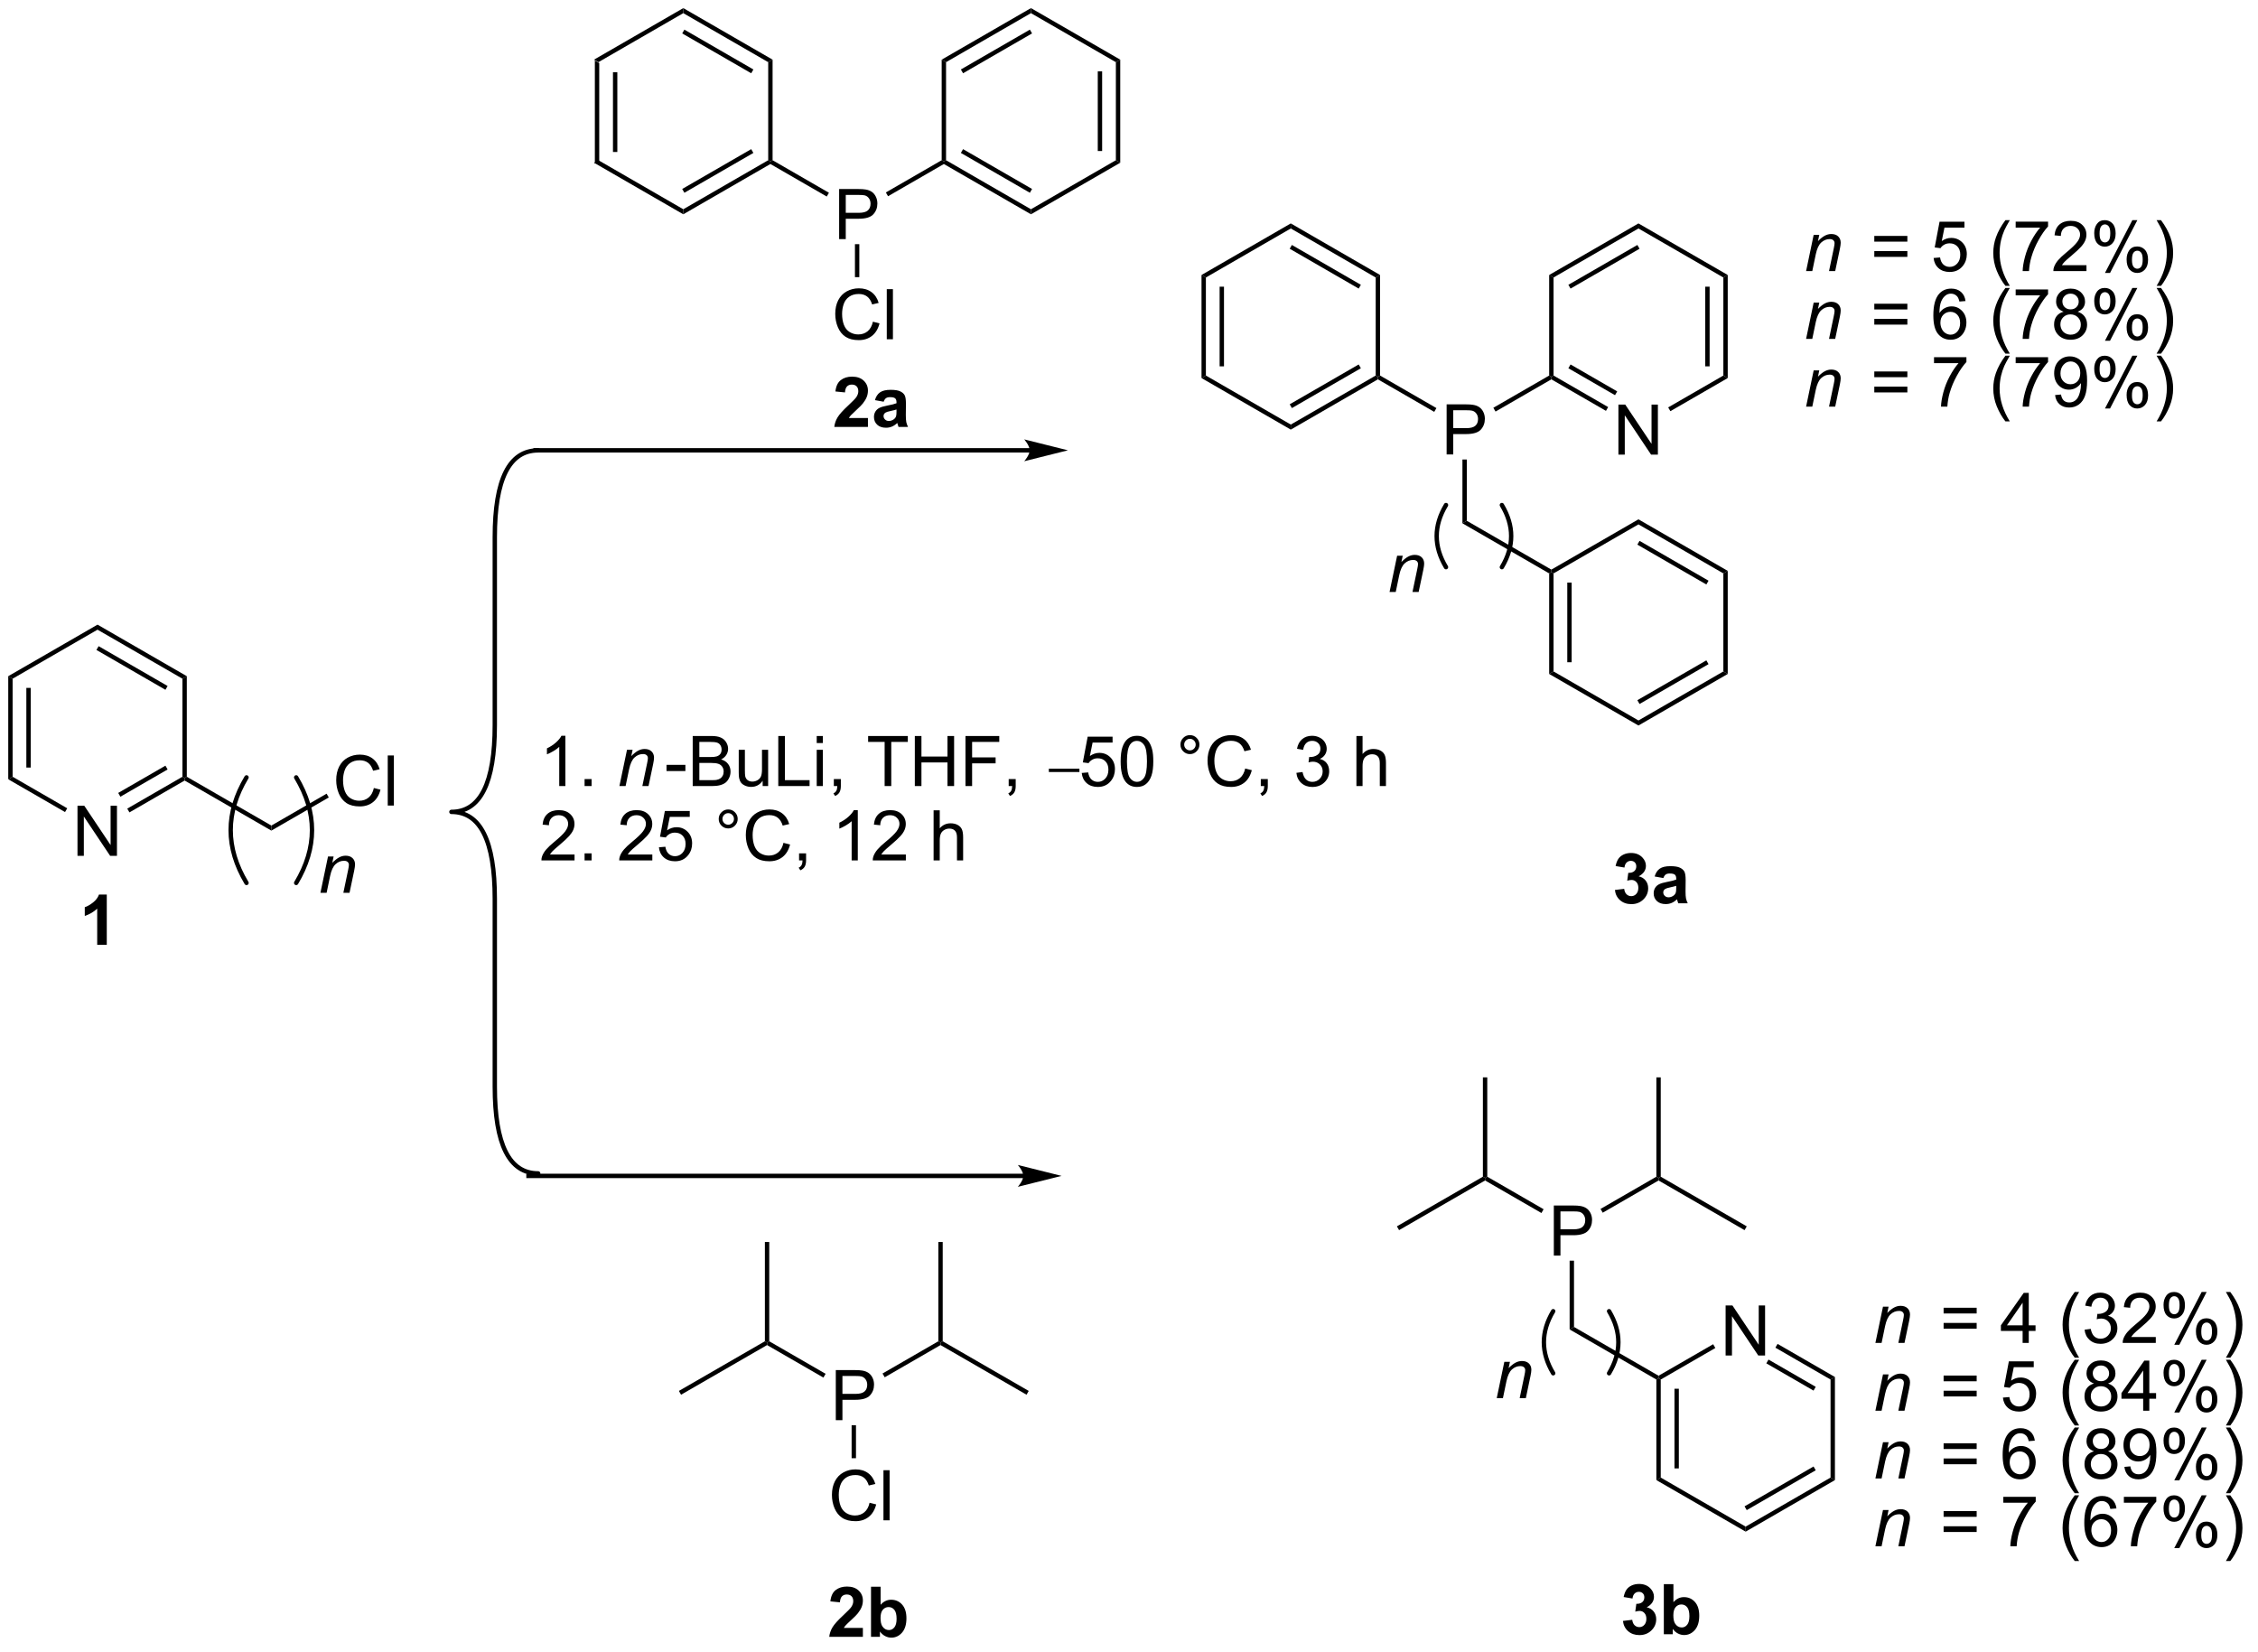 <?xml version="1.0" encoding="UTF-8"?>
<!DOCTYPE svg PUBLIC '-//W3C//DTD SVG 1.0//EN'
          'http://www.w3.org/TR/2001/REC-SVG-20010904/DTD/svg10.dtd'>
<svg stroke-dasharray="none" shape-rendering="auto" xmlns="http://www.w3.org/2000/svg" font-family="'Dialog'" text-rendering="auto" width="354" fill-opacity="1" color-interpolation="auto" color-rendering="auto" preserveAspectRatio="xMidYMid meet" font-size="12px" viewBox="0 0 354 259" fill="black" xmlns:xlink="http://www.w3.org/1999/xlink" stroke="black" image-rendering="auto" stroke-miterlimit="10" stroke-linecap="square" stroke-linejoin="miter" font-style="normal" stroke-width="1" height="259" stroke-dashoffset="0" font-weight="normal" stroke-opacity="1"
><!--Generated by the Batik Graphics2D SVG Generator--><defs id="genericDefs"
  /><g
  ><defs id="defs1"
    ><clipPath clipPathUnits="userSpaceOnUse" id="clipPath1"
      ><path d="M0.646 0.646 L265.436 0.646 L265.436 194.311 L0.646 194.311 L0.646 0.646 Z"
      /></clipPath
      ><clipPath clipPathUnits="userSpaceOnUse" id="clipPath2"
      ><path d="M85.384 134.698 L85.384 322.979 L342.812 322.979 L342.812 134.698 Z"
      /></clipPath
    ></defs
    ><g transform="scale(1.333,1.333) translate(-0.646,-0.646) matrix(1.029,0,0,1.029,-87.18,-137.905)"
    ><path d="M153.341 141.565 L153.841 141.853 L153.841 153.065 L153.341 153.353 ZM155.411 142.904 L155.411 152.014 L155.911 152.014 L155.911 142.904 Z" stroke="none" clip-path="url(#clipPath2)"
    /></g
    ><g transform="matrix(1.371,0,0,1.371,-117.102,-184.734)"
    ><path d="M153.341 153.353 L153.841 153.065 L163.55 158.671 L163.55 159.248 Z" stroke="none" clip-path="url(#clipPath2)"
    /></g
    ><g transform="matrix(1.371,0,0,1.371,-117.102,-184.734)"
    ><path d="M163.55 159.248 L163.55 158.671 L173.26 153.065 L173.51 153.209 L173.51 153.498 ZM163.675 156.785 L171.565 152.231 L171.315 151.798 L163.425 156.352 Z" stroke="none" clip-path="url(#clipPath2)"
    /></g
    ><g transform="matrix(1.371,0,0,1.371,-117.102,-184.734)"
    ><path d="M173.76 153.065 L173.51 153.209 L173.26 153.065 L173.26 141.853 L173.76 141.565 Z" stroke="none" clip-path="url(#clipPath2)"
    /></g
    ><g transform="matrix(1.371,0,0,1.371,-117.102,-184.734)"
    ><path d="M173.76 141.565 L173.26 141.853 L163.55 136.248 L163.55 135.67 ZM171.565 142.688 L163.675 138.133 L163.425 138.566 L171.315 143.121 Z" stroke="none" clip-path="url(#clipPath2)"
    /></g
    ><g transform="matrix(1.371,0,0,1.371,-117.102,-184.734)"
    ><path d="M163.55 135.67 L163.55 136.248 L153.841 141.853 L153.341 141.565 Z" stroke="none" clip-path="url(#clipPath2)"
    /></g
    ><g transform="matrix(1.371,0,0,1.371,-117.102,-184.734)"
    ><path d="M181.37 162.085 L181.37 156.359 L183.531 156.359 Q184.102 156.359 184.401 156.413 Q184.823 156.484 185.107 156.682 Q185.393 156.877 185.568 157.234 Q185.743 157.588 185.743 158.015 Q185.743 158.744 185.276 159.252 Q184.813 159.757 183.597 159.757 L182.128 159.757 L182.128 162.085 L181.37 162.085 ZM182.128 159.08 L183.61 159.08 Q184.344 159.08 184.651 158.807 Q184.961 158.533 184.961 158.038 Q184.961 157.679 184.779 157.424 Q184.597 157.166 184.3 157.085 Q184.11 157.033 183.594 157.033 L182.128 157.033 L182.128 159.08 Z" stroke="none" clip-path="url(#clipPath2)"
    /></g
    ><g transform="matrix(1.371,0,0,1.371,-117.102,-184.734)"
    ><path d="M173.51 153.498 L173.51 153.209 L173.76 153.065 L180.203 156.785 L179.953 157.218 Z" stroke="none" clip-path="url(#clipPath2)"
    /></g
    ><g transform="matrix(1.371,0,0,1.371,-117.102,-184.734)"
    ><path d="M186.963 157.183 L186.713 156.75 L193.096 153.065 L193.346 153.209 L193.346 153.498 Z" stroke="none" clip-path="url(#clipPath2)"
    /></g
    ><g transform="matrix(1.371,0,0,1.371,-117.102,-184.734)"
    ><path d="M193.346 153.498 L193.346 153.209 L193.596 153.065 L203.305 158.671 L203.305 159.248 ZM195.291 152.231 L203.18 156.785 L203.43 156.352 L195.541 151.798 Z" stroke="none" clip-path="url(#clipPath2)"
    /></g
    ><g transform="matrix(1.371,0,0,1.371,-117.102,-184.734)"
    ><path d="M203.305 159.248 L203.305 158.671 L213.015 153.065 L213.515 153.353 Z" stroke="none" clip-path="url(#clipPath2)"
    /></g
    ><g transform="matrix(1.371,0,0,1.371,-117.102,-184.734)"
    ><path d="M213.515 153.353 L213.015 153.065 L213.015 141.853 L213.515 141.565 ZM211.445 152.014 L211.445 142.904 L210.945 142.904 L210.945 152.014 Z" stroke="none" clip-path="url(#clipPath2)"
    /></g
    ><g transform="matrix(1.371,0,0,1.371,-117.102,-184.734)"
    ><path d="M213.515 141.565 L213.015 141.853 L203.305 136.248 L203.305 135.67 Z" stroke="none" clip-path="url(#clipPath2)"
    /></g
    ><g transform="matrix(1.371,0,0,1.371,-117.102,-184.734)"
    ><path d="M203.305 135.67 L203.305 136.248 L193.596 141.853 L193.096 141.565 ZM203.18 138.133 L195.291 142.688 L195.541 143.121 L203.43 138.566 Z" stroke="none" clip-path="url(#clipPath2)"
    /></g
    ><g transform="matrix(1.371,0,0,1.371,-117.102,-184.734)"
    ><path d="M193.096 141.565 L193.596 141.853 L193.596 153.065 L193.346 153.209 L193.096 153.065 Z" stroke="none" clip-path="url(#clipPath2)"
    /></g
    ><g transform="matrix(1.371,0,0,1.371,-117.102,-184.734)"
    ><path d="M185.231 171.53 L185.989 171.72 Q185.752 172.655 185.132 173.148 Q184.512 173.637 183.619 173.637 Q182.692 173.637 182.111 173.26 Q181.533 172.882 181.228 172.168 Q180.926 171.452 180.926 170.632 Q180.926 169.736 181.267 169.072 Q181.611 168.405 182.241 168.059 Q182.872 167.713 183.629 167.713 Q184.489 167.713 185.075 168.15 Q185.661 168.588 185.892 169.382 L185.145 169.556 Q184.947 168.931 184.567 168.648 Q184.189 168.361 183.614 168.361 Q182.955 168.361 182.51 168.679 Q182.067 168.994 181.887 169.528 Q181.708 170.061 181.708 170.627 Q181.708 171.358 181.921 171.903 Q182.135 172.447 182.583 172.718 Q183.033 172.986 183.556 172.986 Q184.192 172.986 184.632 172.619 Q185.075 172.252 185.231 171.53 ZM186.818 173.538 L186.818 167.811 L187.521 167.811 L187.521 173.538 L186.818 173.538 Z" stroke="none" clip-path="url(#clipPath2)"
    /></g
    ><g transform="matrix(1.371,0,0,1.371,-117.102,-184.734)"
    ><path d="M183.178 162.664 L183.678 162.664 L183.678 166.437 L183.178 166.437 Z" stroke="none" clip-path="url(#clipPath2)"
    /></g
    ><g transform="matrix(1.371,0,0,1.371,-117.102,-184.734)"
    ><path d="M203.159 185.986 L146.659 185.986 L146.409 185.986 L146.409 186.486 L146.659 186.486 L203.159 186.486 L203.409 186.486 L203.409 185.986 L203.159 185.986 ZM207.534 186.236 L202.534 184.986 C202.534 184.986 203.159 185.689 203.159 186.236 C203.159 186.783 202.534 187.486 202.534 187.486 Z" stroke="none" clip-path="url(#clipPath2)"
    /></g
    ><g transform="matrix(1.371,0,0,1.371,-117.102,-184.734)"
    ><path d="M150.066 224.63 L149.363 224.63 L149.363 220.148 Q149.108 220.39 148.697 220.632 Q148.285 220.875 147.957 220.997 L147.957 220.317 Q148.546 220.039 148.986 219.645 Q149.429 219.25 149.613 218.88 L150.066 218.88 L150.066 224.63 ZM152.261 224.63 L152.261 223.828 L153.063 223.828 L153.063 224.63 L152.261 224.63 Z" stroke="none" clip-path="url(#clipPath2)"
    /></g
    ><g transform="matrix(1.371,0,0,1.371,-117.102,-184.734)"
    ><path d="M156.245 224.63 L157.112 220.481 L157.753 220.481 L157.602 221.203 Q158.018 220.778 158.38 220.583 Q158.745 220.388 159.125 220.388 Q159.628 220.388 159.914 220.661 Q160.203 220.935 160.203 221.39 Q160.203 221.622 160.102 222.117 L159.573 224.63 L158.867 224.63 L159.417 222 Q159.5 221.617 159.5 221.435 Q159.5 221.226 159.357 221.099 Q159.214 220.968 158.945 220.968 Q158.401 220.968 157.977 221.359 Q157.555 221.75 157.354 222.7 L156.953 224.63 L156.245 224.63 Z" stroke="none" clip-path="url(#clipPath2)"
    /></g
    ><g transform="matrix(1.371,0,0,1.371,-117.102,-184.734)"
    ><path d="M161.631 222.911 L161.631 222.203 L163.79 222.203 L163.79 222.911 L161.631 222.911 ZM164.626 224.63 L164.626 218.903 L166.775 218.903 Q167.431 218.903 167.827 219.078 Q168.225 219.25 168.449 219.612 Q168.673 219.974 168.673 220.367 Q168.673 220.734 168.473 221.06 Q168.275 221.382 167.874 221.583 Q168.392 221.734 168.671 222.101 Q168.952 222.468 168.952 222.968 Q168.952 223.372 168.78 223.718 Q168.611 224.062 168.361 224.25 Q168.111 224.437 167.733 224.533 Q167.358 224.63 166.811 224.63 L164.626 224.63 ZM165.384 221.31 L166.624 221.31 Q167.126 221.31 167.345 221.242 Q167.634 221.156 167.78 220.958 Q167.928 220.757 167.928 220.458 Q167.928 220.172 167.79 219.955 Q167.655 219.739 167.4 219.658 Q167.147 219.578 166.53 219.578 L165.384 219.578 L165.384 221.31 ZM165.384 223.953 L166.811 223.953 Q167.178 223.953 167.327 223.927 Q167.587 223.88 167.762 223.77 Q167.939 223.661 168.051 223.453 Q168.165 223.242 168.165 222.968 Q168.165 222.648 168.001 222.414 Q167.837 222.177 167.546 222.08 Q167.256 221.984 166.71 221.984 L165.384 221.984 L165.384 223.953 ZM172.624 224.63 L172.624 224.02 Q172.139 224.724 171.306 224.724 Q170.939 224.724 170.621 224.583 Q170.303 224.442 170.147 224.229 Q169.994 224.015 169.931 223.708 Q169.889 223.5 169.889 223.052 L169.889 220.481 L170.592 220.481 L170.592 222.781 Q170.592 223.333 170.634 223.523 Q170.702 223.802 170.915 223.96 Q171.131 224.117 171.447 224.117 Q171.764 224.117 172.04 223.955 Q172.319 223.794 172.434 223.515 Q172.548 223.234 172.548 222.703 L172.548 220.481 L173.251 220.481 L173.251 224.63 L172.624 224.63 ZM174.411 224.63 L174.411 218.903 L175.169 218.903 L175.169 223.953 L177.99 223.953 L177.99 224.63 L174.411 224.63 ZM178.806 219.71 L178.806 218.903 L179.509 218.903 L179.509 219.71 L178.806 219.71 ZM178.806 224.63 L178.806 220.481 L179.509 220.481 L179.509 224.63 L178.806 224.63 ZM180.763 224.63 L180.763 223.828 L181.565 223.828 L181.565 224.63 Q181.565 225.072 181.409 225.343 Q181.253 225.614 180.911 225.763 L180.716 225.463 Q180.94 225.364 181.044 225.174 Q181.151 224.987 181.161 224.63 L180.763 224.63 ZM186.573 224.63 L186.573 219.578 L184.685 219.578 L184.685 218.903 L189.224 218.903 L189.224 219.578 L187.331 219.578 L187.331 224.63 L186.573 224.63 ZM190.025 224.63 L190.025 218.903 L190.782 218.903 L190.782 221.255 L193.759 221.255 L193.759 218.903 L194.517 218.903 L194.517 224.63 L193.759 224.63 L193.759 221.929 L190.782 221.929 L190.782 224.63 L190.025 224.63 ZM195.818 224.63 L195.818 218.903 L199.682 218.903 L199.682 219.578 L196.576 219.578 L196.576 221.351 L199.263 221.351 L199.263 222.028 L196.576 222.028 L196.576 224.63 L195.818 224.63 ZM200.759 224.63 L200.759 223.828 L201.561 223.828 L201.561 224.63 Q201.561 225.072 201.405 225.343 Q201.249 225.614 200.907 225.763 L200.712 225.463 Q200.936 225.364 201.04 225.174 Q201.147 224.987 201.157 224.63 L200.759 224.63 Z" stroke="none" clip-path="url(#clipPath2)"
    /></g
    ><g transform="matrix(1.371,0,0,1.371,-117.102,-184.734)"
    ><path d="M205.35 223.023 L205.35 222.642 L208.846 222.642 L208.846 223.023 L205.35 223.023 Z" stroke="none" clip-path="url(#clipPath2)"
    /></g
    ><g transform="matrix(1.371,0,0,1.371,-117.102,-184.734)"
    ><path d="M209.112 223.13 L209.849 223.067 Q209.932 223.606 210.229 223.877 Q210.528 224.148 210.95 224.148 Q211.458 224.148 211.81 223.765 Q212.161 223.382 212.161 222.75 Q212.161 222.148 211.823 221.802 Q211.487 221.453 210.94 221.453 Q210.599 221.453 210.325 221.609 Q210.052 221.763 209.896 222.007 L209.237 221.922 L209.791 218.981 L212.638 218.981 L212.638 219.653 L210.354 219.653 L210.044 221.192 Q210.56 220.833 211.127 220.833 Q211.877 220.833 212.393 221.354 Q212.909 221.872 212.909 222.687 Q212.909 223.466 212.456 224.031 Q211.903 224.729 210.95 224.729 Q210.169 224.729 209.674 224.291 Q209.182 223.851 209.112 223.13 ZM213.561 221.804 Q213.561 220.789 213.769 220.172 Q213.978 219.552 214.389 219.216 Q214.803 218.88 215.428 218.88 Q215.889 218.88 216.235 219.065 Q216.584 219.25 216.811 219.601 Q217.037 219.95 217.165 220.453 Q217.295 220.953 217.295 221.804 Q217.295 222.812 217.087 223.432 Q216.881 224.052 216.467 224.39 Q216.056 224.729 215.428 224.729 Q214.6 224.729 214.126 224.132 Q213.561 223.419 213.561 221.804 ZM214.282 221.804 Q214.282 223.216 214.613 223.682 Q214.944 224.148 215.428 224.148 Q215.912 224.148 216.241 223.679 Q216.571 223.21 216.571 221.804 Q216.571 220.39 216.241 219.927 Q215.912 219.46 215.42 219.46 Q214.936 219.46 214.647 219.872 Q214.282 220.395 214.282 221.804 ZM220.399 219.888 Q220.399 219.437 220.717 219.122 Q221.037 218.804 221.483 218.804 Q221.936 218.804 222.251 219.122 Q222.569 219.437 222.569 219.888 Q222.569 220.335 222.248 220.656 Q221.931 220.974 221.483 220.974 Q221.037 220.974 220.717 220.658 Q220.399 220.341 220.399 219.888 ZM220.827 219.888 Q220.827 220.161 221.019 220.354 Q221.212 220.547 221.485 220.547 Q221.756 220.547 221.949 220.354 Q222.142 220.161 222.142 219.888 Q222.142 219.614 221.949 219.422 Q221.756 219.226 221.485 219.226 Q221.212 219.226 221.019 219.422 Q220.827 219.614 220.827 219.888 ZM227.802 222.622 L228.56 222.812 Q228.323 223.747 227.703 224.239 Q227.083 224.729 226.19 224.729 Q225.263 224.729 224.682 224.351 Q224.104 223.974 223.799 223.26 Q223.497 222.544 223.497 221.724 Q223.497 220.828 223.838 220.164 Q224.182 219.497 224.812 219.151 Q225.442 218.804 226.2 218.804 Q227.06 218.804 227.646 219.242 Q228.232 219.679 228.463 220.474 L227.716 220.648 Q227.518 220.023 227.138 219.739 Q226.76 219.453 226.185 219.453 Q225.526 219.453 225.081 219.77 Q224.638 220.085 224.458 220.619 Q224.278 221.153 224.278 221.718 Q224.278 222.45 224.492 222.994 Q224.706 223.539 225.153 223.81 Q225.604 224.078 226.127 224.078 Q226.763 224.078 227.203 223.71 Q227.646 223.343 227.802 222.622 ZM229.587 224.63 L229.587 223.828 L230.389 223.828 L230.389 224.63 Q230.389 225.072 230.233 225.343 Q230.077 225.614 229.735 225.763 L229.54 225.463 Q229.764 225.364 229.868 225.174 Q229.975 224.987 229.985 224.63 L229.587 224.63 ZM233.657 223.117 L234.36 223.023 Q234.483 223.622 234.772 223.885 Q235.064 224.148 235.483 224.148 Q235.978 224.148 236.319 223.804 Q236.662 223.46 236.662 222.953 Q236.662 222.468 236.345 222.156 Q236.03 221.841 235.54 221.841 Q235.342 221.841 235.045 221.919 L235.123 221.302 Q235.194 221.31 235.235 221.31 Q235.686 221.31 236.045 221.075 Q236.405 220.841 236.405 220.351 Q236.405 219.966 236.142 219.713 Q235.881 219.458 235.467 219.458 Q235.056 219.458 234.782 219.716 Q234.509 219.974 234.431 220.489 L233.728 220.364 Q233.858 219.656 234.314 219.268 Q234.772 218.88 235.452 218.88 Q235.92 218.88 236.314 219.08 Q236.709 219.281 236.918 219.63 Q237.126 219.976 237.126 220.367 Q237.126 220.739 236.925 221.044 Q236.728 221.349 236.337 221.528 Q236.845 221.645 237.126 222.015 Q237.407 222.382 237.407 222.937 Q237.407 223.687 236.86 224.21 Q236.314 224.731 235.478 224.731 Q234.725 224.731 234.225 224.283 Q233.728 223.833 233.657 223.117 ZM240.522 224.63 L240.522 218.903 L241.225 218.903 L241.225 220.958 Q241.717 220.388 242.467 220.388 Q242.928 220.388 243.267 220.57 Q243.608 220.75 243.754 221.07 Q243.899 221.39 243.899 222 L243.899 224.63 L243.196 224.63 L243.196 222 Q243.196 221.474 242.967 221.234 Q242.741 220.992 242.321 220.992 Q242.009 220.992 241.733 221.156 Q241.459 221.317 241.342 221.596 Q241.225 221.872 241.225 222.359 L241.225 224.63 L240.522 224.63 Z" stroke="none" clip-path="url(#clipPath2)"
    /></g
    ><g transform="matrix(1.371,0,0,1.371,-117.102,-184.734)"
    ><path d="M151.113 232.453 L151.113 233.13 L147.327 233.13 Q147.319 232.875 147.41 232.64 Q147.554 232.255 147.871 231.88 Q148.191 231.505 148.793 231.013 Q149.725 230.247 150.054 229.799 Q150.382 229.351 150.382 228.953 Q150.382 228.536 150.082 228.25 Q149.785 227.96 149.304 227.96 Q148.796 227.96 148.491 228.265 Q148.186 228.57 148.184 229.109 L147.46 229.036 Q147.535 228.226 148.02 227.804 Q148.504 227.38 149.319 227.38 Q150.145 227.38 150.624 227.838 Q151.106 228.294 151.106 228.968 Q151.106 229.312 150.965 229.645 Q150.824 229.976 150.496 230.343 Q150.171 230.71 149.413 231.351 Q148.78 231.882 148.6 232.072 Q148.421 232.263 148.304 232.453 L151.113 232.453 ZM152.261 233.13 L152.261 232.328 L153.063 232.328 L153.063 233.13 L152.261 233.13 ZM160.008 232.453 L160.008 233.13 L156.221 233.13 Q156.214 232.875 156.305 232.64 Q156.448 232.255 156.766 231.88 Q157.086 231.505 157.688 231.013 Q158.62 230.247 158.948 229.799 Q159.276 229.351 159.276 228.953 Q159.276 228.536 158.977 228.25 Q158.68 227.96 158.198 227.96 Q157.69 227.96 157.386 228.265 Q157.081 228.57 157.078 229.109 L156.354 229.036 Q156.43 228.226 156.914 227.804 Q157.399 227.38 158.214 227.38 Q159.039 227.38 159.518 227.838 Q160 228.294 160 228.968 Q160 229.312 159.859 229.645 Q159.719 229.976 159.391 230.343 Q159.065 230.71 158.307 231.351 Q157.674 231.882 157.495 232.072 Q157.315 232.263 157.198 232.453 L160.008 232.453 ZM160.762 231.63 L161.499 231.567 Q161.582 232.106 161.879 232.377 Q162.179 232.648 162.6 232.648 Q163.108 232.648 163.46 232.265 Q163.811 231.882 163.811 231.25 Q163.811 230.648 163.473 230.302 Q163.137 229.953 162.59 229.953 Q162.249 229.953 161.975 230.109 Q161.702 230.263 161.546 230.507 L160.887 230.422 L161.441 227.481 L164.288 227.481 L164.288 228.153 L162.004 228.153 L161.694 229.692 Q162.21 229.333 162.777 229.333 Q163.527 229.333 164.043 229.854 Q164.559 230.372 164.559 231.187 Q164.559 231.966 164.106 232.531 Q163.554 233.229 162.6 233.229 Q161.819 233.229 161.324 232.791 Q160.832 232.351 160.762 231.63 ZM167.6 228.388 Q167.6 227.937 167.918 227.622 Q168.238 227.304 168.684 227.304 Q169.137 227.304 169.452 227.622 Q169.77 227.937 169.77 228.388 Q169.77 228.835 169.449 229.156 Q169.132 229.474 168.684 229.474 Q168.238 229.474 167.918 229.158 Q167.6 228.841 167.6 228.388 ZM168.027 228.388 Q168.027 228.661 168.22 228.854 Q168.413 229.047 168.686 229.047 Q168.957 229.047 169.15 228.854 Q169.343 228.661 169.343 228.388 Q169.343 228.114 169.15 227.922 Q168.957 227.726 168.686 227.726 Q168.413 227.726 168.22 227.922 Q168.027 228.114 168.027 228.388 ZM175.003 231.122 L175.761 231.312 Q175.524 232.247 174.904 232.739 Q174.284 233.229 173.391 233.229 Q172.464 233.229 171.883 232.851 Q171.305 232.474 171 231.76 Q170.698 231.044 170.698 230.224 Q170.698 229.328 171.039 228.664 Q171.383 227.997 172.013 227.651 Q172.643 227.304 173.401 227.304 Q174.261 227.304 174.846 227.742 Q175.432 228.179 175.664 228.974 L174.917 229.148 Q174.719 228.523 174.339 228.239 Q173.961 227.953 173.386 227.953 Q172.727 227.953 172.281 228.27 Q171.839 228.585 171.659 229.119 Q171.479 229.653 171.479 230.218 Q171.479 230.95 171.693 231.494 Q171.906 232.039 172.354 232.31 Q172.805 232.578 173.328 232.578 Q173.964 232.578 174.404 232.21 Q174.846 231.843 175.003 231.122 ZM176.788 233.13 L176.788 232.328 L177.59 232.328 L177.59 233.13 Q177.59 233.572 177.434 233.843 Q177.277 234.114 176.936 234.263 L176.741 233.963 Q176.965 233.864 177.069 233.674 Q177.176 233.487 177.186 233.13 L176.788 233.13 ZM183.504 233.13 L182.801 233.13 L182.801 228.648 Q182.546 228.89 182.134 229.132 Q181.723 229.375 181.395 229.497 L181.395 228.817 Q181.983 228.539 182.423 228.145 Q182.866 227.75 183.051 227.38 L183.504 227.38 L183.504 233.13 ZM189 232.453 L189 233.13 L185.214 233.13 Q185.206 232.875 185.297 232.64 Q185.44 232.255 185.758 231.88 Q186.078 231.505 186.68 231.013 Q187.612 230.247 187.94 229.799 Q188.268 229.351 188.268 228.953 Q188.268 228.536 187.969 228.25 Q187.672 227.96 187.19 227.96 Q186.682 227.96 186.378 228.265 Q186.073 228.57 186.07 229.109 L185.346 229.036 Q185.422 228.226 185.906 227.804 Q186.391 227.38 187.206 227.38 Q188.031 227.38 188.511 227.838 Q188.992 228.294 188.992 228.968 Q188.992 229.312 188.852 229.645 Q188.711 229.976 188.383 230.343 Q188.057 230.71 187.299 231.351 Q186.667 231.882 186.487 232.072 Q186.307 232.263 186.19 232.453 L189 232.453 ZM192.172 233.13 L192.172 227.403 L192.875 227.403 L192.875 229.458 Q193.367 228.888 194.117 228.888 Q194.578 228.888 194.917 229.07 Q195.258 229.25 195.404 229.57 Q195.549 229.89 195.549 230.5 L195.549 233.13 L194.846 233.13 L194.846 230.5 Q194.846 229.974 194.617 229.734 Q194.391 229.492 193.971 229.492 Q193.659 229.492 193.383 229.656 Q193.109 229.817 192.992 230.096 Q192.875 230.372 192.875 230.859 L192.875 233.13 L192.172 233.13 Z" stroke="none" clip-path="url(#clipPath2)"
    /></g
    ><g transform="matrix(1.371,0,0,1.371,-117.102,-184.734)"
    ><path d="M94.275 232.608 L94.275 226.882 L95.054 226.882 L98.061 231.376 L98.061 226.882 L98.788 226.882 L98.788 232.608 L98.009 232.608 L95.001 228.108 L95.001 232.608 L94.275 232.608 Z" stroke="none" clip-path="url(#clipPath2)"
    /></g
    ><g transform="matrix(1.371,0,0,1.371,-117.102,-184.734)"
    ><path d="M86.356 212.064 L86.856 212.353 L86.856 223.564 L86.356 223.853 ZM88.426 213.403 L88.426 222.513 L88.926 222.513 L88.926 213.403 Z" stroke="none" clip-path="url(#clipPath2)"
    /></g
    ><g transform="matrix(1.371,0,0,1.371,-117.102,-184.734)"
    ><path d="M86.356 223.853 L86.856 223.564 L93.1 227.169 L92.85 227.602 Z" stroke="none" clip-path="url(#clipPath2)"
    /></g
    ><g transform="matrix(1.371,0,0,1.371,-117.102,-184.734)"
    ><path d="M100.216 227.64 L99.966 227.207 L106.275 223.564 L106.525 223.708 L106.525 223.997 ZM99.181 225.847 L104.58 222.73 L104.33 222.297 L98.931 225.414 Z" stroke="none" clip-path="url(#clipPath2)"
    /></g
    ><g transform="matrix(1.371,0,0,1.371,-117.102,-184.734)"
    ><path d="M106.775 223.564 L106.525 223.708 L106.275 223.564 L106.275 212.353 L106.775 212.064 Z" stroke="none" clip-path="url(#clipPath2)"
    /></g
    ><g transform="matrix(1.371,0,0,1.371,-117.102,-184.734)"
    ><path d="M106.775 212.064 L106.275 212.353 L96.566 206.747 L96.566 206.17 ZM104.58 213.187 L96.691 208.632 L96.441 209.065 L104.33 213.62 Z" stroke="none" clip-path="url(#clipPath2)"
    /></g
    ><g transform="matrix(1.371,0,0,1.371,-117.102,-184.734)"
    ><path d="M96.566 206.17 L96.566 206.747 L86.856 212.353 L86.356 212.064 Z" stroke="none" clip-path="url(#clipPath2)"
    /></g
    ><g transform="matrix(1.371,0,0,1.371,-117.102,-184.734)"
    ><path d="M106.525 223.997 L106.525 223.708 L106.775 223.564 L116.443 229.146 L116.443 229.723 Z" stroke="none" clip-path="url(#clipPath2)"
    /></g
    ><g transform="matrix(1.371,0,0,1.371,-117.102,-184.734)"
    ><path d="M128.165 224.851 L128.923 225.041 Q128.686 225.976 128.066 226.468 Q127.446 226.957 126.553 226.957 Q125.626 226.957 125.045 226.58 Q124.467 226.202 124.162 225.488 Q123.86 224.772 123.86 223.952 Q123.86 223.056 124.201 222.392 Q124.545 221.726 125.175 221.379 Q125.805 221.033 126.563 221.033 Q127.422 221.033 128.008 221.47 Q128.594 221.908 128.826 222.702 L128.079 222.876 Q127.881 222.251 127.501 221.968 Q127.123 221.681 126.547 221.681 Q125.889 221.681 125.443 221.999 Q125.001 222.314 124.821 222.848 Q124.641 223.382 124.641 223.947 Q124.641 224.679 124.855 225.223 Q125.068 225.767 125.516 226.038 Q125.967 226.306 126.49 226.306 Q127.126 226.306 127.566 225.939 Q128.008 225.572 128.165 224.851 ZM129.752 226.858 L129.752 221.132 L130.455 221.132 L130.455 226.858 L129.752 226.858 Z" stroke="none" clip-path="url(#clipPath2)"
    /></g
    ><g transform="matrix(1.371,0,0,1.371,-117.102,-184.734)"
    ><path d="M116.443 229.723 L116.443 229.146 L122.76 225.499 L123.01 225.932 Z" stroke="none" clip-path="url(#clipPath2)"
    /></g
    ><g stroke-width="0.5" transform="matrix(1.371,0,0,1.371,-117.102,-184.734)" stroke-linejoin="round" stroke-linecap="round"
    ><path fill="none" d="M119.282 235.705 Q122.902 229.671 119.282 223.637" clip-path="url(#clipPath2)"
    /></g
    ><g stroke-width="0.5" transform="matrix(1.371,0,0,1.371,-117.102,-184.734)" stroke-linejoin="round" stroke-linecap="round"
    ><path fill="none" d="M113.603 223.637 Q109.982 229.671 113.603 235.705" clip-path="url(#clipPath2)"
    /></g
    ><g transform="matrix(1.371,0,0,1.371,-117.102,-184.734)"
    ><path d="M122.055 236.834 L122.922 232.686 L123.563 232.686 L123.412 233.407 Q123.829 232.983 124.19 232.787 Q124.555 232.592 124.935 232.592 Q125.438 232.592 125.724 232.865 Q126.013 233.139 126.013 233.595 Q126.013 233.826 125.912 234.321 L125.383 236.834 L124.677 236.834 L125.227 234.204 Q125.31 233.821 125.31 233.639 Q125.31 233.431 125.167 233.303 Q125.024 233.173 124.755 233.173 Q124.211 233.173 123.787 233.563 Q123.365 233.954 123.164 234.905 L122.763 236.834 L122.055 236.834 Z" stroke="none" clip-path="url(#clipPath2)"
    /></g
    ><g transform="matrix(1.371,0,0,1.371,-117.102,-184.734)"
    ><path d="M222.809 166.187 L223.309 166.475 L223.309 177.687 L222.809 177.975 ZM224.879 167.526 L224.879 176.636 L225.379 176.636 L225.379 167.526 Z" stroke="none" clip-path="url(#clipPath2)"
    /></g
    ><g transform="matrix(1.371,0,0,1.371,-117.102,-184.734)"
    ><path d="M222.809 177.975 L223.309 177.687 L233.018 183.292 L233.018 183.87 Z" stroke="none" clip-path="url(#clipPath2)"
    /></g
    ><g transform="matrix(1.371,0,0,1.371,-117.102,-184.734)"
    ><path d="M233.018 183.87 L233.018 183.292 L242.727 177.687 L242.977 177.831 L242.977 178.12 ZM233.143 181.407 L241.032 176.852 L240.782 176.419 L232.893 180.974 Z" stroke="none" clip-path="url(#clipPath2)"
    /></g
    ><g transform="matrix(1.371,0,0,1.371,-117.102,-184.734)"
    ><path d="M243.227 177.687 L242.977 177.831 L242.727 177.687 L242.727 166.475 L243.227 166.187 Z" stroke="none" clip-path="url(#clipPath2)"
    /></g
    ><g transform="matrix(1.371,0,0,1.371,-117.102,-184.734)"
    ><path d="M243.227 166.187 L242.727 166.475 L233.018 160.87 L233.018 160.292 ZM241.032 167.31 L233.143 162.755 L232.893 163.188 L240.782 167.743 Z" stroke="none" clip-path="url(#clipPath2)"
    /></g
    ><g transform="matrix(1.371,0,0,1.371,-117.102,-184.734)"
    ><path d="M233.018 160.292 L233.018 160.87 L223.309 166.475 L222.809 166.187 Z" stroke="none" clip-path="url(#clipPath2)"
    /></g
    ><g transform="matrix(1.371,0,0,1.371,-117.102,-184.734)"
    ><path d="M250.838 186.707 L250.838 180.981 L252.999 180.981 Q253.569 180.981 253.869 181.036 Q254.291 181.106 254.575 181.304 Q254.861 181.499 255.036 181.856 Q255.21 182.21 255.21 182.637 Q255.21 183.366 254.744 183.874 Q254.28 184.379 253.064 184.379 L251.595 184.379 L251.595 186.707 L250.838 186.707 ZM251.595 183.702 L253.077 183.702 Q253.811 183.702 254.119 183.429 Q254.429 183.155 254.429 182.661 Q254.429 182.301 254.246 182.046 Q254.064 181.788 253.767 181.707 Q253.577 181.655 253.061 181.655 L251.595 181.655 L251.595 183.702 Z" stroke="none" clip-path="url(#clipPath2)"
    /></g
    ><g transform="matrix(1.371,0,0,1.371,-117.102,-184.734)"
    ><path d="M242.977 178.12 L242.977 177.831 L243.227 177.687 L249.67 181.407 L249.42 181.84 Z" stroke="none" clip-path="url(#clipPath2)"
    /></g
    ><g transform="matrix(1.371,0,0,1.371,-117.102,-184.734)"
    ><path d="M256.43 181.805 L256.18 181.372 L262.564 177.687 L262.814 177.831 L262.814 178.12 Z" stroke="none" clip-path="url(#clipPath2)"
    /></g
    ><g transform="matrix(1.371,0,0,1.371,-117.102,-184.734)"
    ><path d="M270.482 186.731 L270.482 181.005 L271.261 181.005 L274.269 185.499 L274.269 181.005 L274.995 181.005 L274.995 186.731 L274.217 186.731 L271.209 182.231 L271.209 186.731 L270.482 186.731 Z" stroke="none" clip-path="url(#clipPath2)"
    /></g
    ><g transform="matrix(1.371,0,0,1.371,-117.102,-184.734)"
    ><path d="M262.814 178.12 L262.814 177.831 L263.064 177.687 L269.307 181.292 L269.057 181.725 ZM264.759 176.852 L270.092 179.932 L270.342 179.499 L265.009 176.419 Z" stroke="none" clip-path="url(#clipPath2)"
    /></g
    ><g transform="matrix(1.371,0,0,1.371,-117.102,-184.734)"
    ><path d="M276.423 181.762 L276.173 181.329 L282.482 177.687 L282.982 177.975 Z" stroke="none" clip-path="url(#clipPath2)"
    /></g
    ><g transform="matrix(1.371,0,0,1.371,-117.102,-184.734)"
    ><path d="M282.982 177.975 L282.482 177.687 L282.482 166.475 L282.982 166.187 ZM280.912 176.636 L280.912 167.526 L280.412 167.526 L280.412 176.636 Z" stroke="none" clip-path="url(#clipPath2)"
    /></g
    ><g transform="matrix(1.371,0,0,1.371,-117.102,-184.734)"
    ><path d="M282.982 166.187 L282.482 166.475 L272.773 160.87 L272.773 160.292 Z" stroke="none" clip-path="url(#clipPath2)"
    /></g
    ><g transform="matrix(1.371,0,0,1.371,-117.102,-184.734)"
    ><path d="M272.773 160.292 L272.773 160.87 L263.064 166.475 L262.564 166.187 ZM272.648 162.755 L264.759 167.31 L265.009 167.743 L272.898 163.188 Z" stroke="none" clip-path="url(#clipPath2)"
    /></g
    ><g transform="matrix(1.371,0,0,1.371,-117.102,-184.734)"
    ><path d="M262.564 166.187 L263.064 166.475 L263.064 177.687 L262.814 177.831 L262.564 177.687 Z" stroke="none" clip-path="url(#clipPath2)"
    /></g
    ><g transform="matrix(1.371,0,0,1.371,-117.102,-184.734)"
    ><path d="M252.645 194.584 L253.145 194.296 L262.814 199.878 L262.814 200.166 L262.564 200.311 Z" stroke="none" clip-path="url(#clipPath2)"
    /></g
    ><g transform="matrix(1.371,0,0,1.371,-117.102,-184.734)"
    ><path d="M262.564 200.311 L262.814 200.166 L263.064 200.311 L263.064 211.522 L262.564 211.811 ZM264.634 201.361 L264.634 210.471 L265.134 210.471 L265.134 201.361 Z" stroke="none" clip-path="url(#clipPath2)"
    /></g
    ><g transform="matrix(1.371,0,0,1.371,-117.102,-184.734)"
    ><path d="M262.564 211.811 L263.064 211.522 L272.773 217.128 L272.773 217.705 Z" stroke="none" clip-path="url(#clipPath2)"
    /></g
    ><g transform="matrix(1.371,0,0,1.371,-117.102,-184.734)"
    ><path d="M272.773 217.705 L272.773 217.128 L282.482 211.522 L282.982 211.811 ZM272.898 215.243 L280.787 210.688 L280.537 210.255 L272.648 214.81 Z" stroke="none" clip-path="url(#clipPath2)"
    /></g
    ><g transform="matrix(1.371,0,0,1.371,-117.102,-184.734)"
    ><path d="M282.982 211.811 L282.482 211.522 L282.482 200.311 L282.982 200.022 Z" stroke="none" clip-path="url(#clipPath2)"
    /></g
    ><g transform="matrix(1.371,0,0,1.371,-117.102,-184.734)"
    ><path d="M282.982 200.022 L282.482 200.311 L272.773 194.705 L272.773 194.128 ZM280.787 201.145 L272.898 196.59 L272.648 197.023 L280.537 201.578 Z" stroke="none" clip-path="url(#clipPath2)"
    /></g
    ><g transform="matrix(1.371,0,0,1.371,-117.102,-184.734)"
    ><path d="M272.773 194.128 L272.773 194.705 L263.064 200.311 L262.814 200.166 L262.814 199.878 Z" stroke="none" clip-path="url(#clipPath2)"
    /></g
    ><g stroke-width="0.5" transform="matrix(1.371,0,0,1.371,-117.102,-184.734)" stroke-linejoin="round" stroke-linecap="round"
    ><path fill="none" d="M257.155 199.596 Q259.284 196.046 257.155 192.497" clip-path="url(#clipPath2)"
    /></g
    ><g stroke-width="0.5" transform="matrix(1.371,0,0,1.371,-117.102,-184.734)" stroke-linejoin="round" stroke-linecap="round"
    ><path fill="none" d="M250.766 192.497 Q248.636 196.046 250.766 199.596" clip-path="url(#clipPath2)"
    /></g
    ><g transform="matrix(1.371,0,0,1.371,-117.102,-184.734)"
    ><path d="M244.311 202.435 L245.178 198.287 L245.818 198.287 L245.667 199.008 Q246.084 198.583 246.446 198.388 Q246.811 198.193 247.191 198.193 Q247.693 198.193 247.98 198.466 Q248.269 198.74 248.269 199.196 Q248.269 199.427 248.167 199.922 L247.639 202.435 L246.933 202.435 L247.482 199.805 Q247.566 199.422 247.566 199.24 Q247.566 199.031 247.423 198.904 Q247.279 198.774 247.011 198.774 Q246.467 198.774 246.042 199.164 Q245.62 199.555 245.42 200.505 L245.019 202.435 L244.311 202.435 Z" stroke="none" clip-path="url(#clipPath2)"
    /></g
    ><g transform="matrix(1.371,0,0,1.371,-117.102,-184.734)"
    ><path d="M97.624 242.784 L96.528 242.784 L96.528 238.645 Q95.926 239.208 95.108 239.479 L95.108 238.481 Q95.538 238.341 96.041 237.95 Q96.546 237.557 96.733 237.034 L97.624 237.034 L97.624 242.784 Z" stroke="none" clip-path="url(#clipPath2)"
    /></g
    ><g transform="matrix(1.371,0,0,1.371,-117.102,-184.734)"
    ><path d="M184.664 182.541 L184.664 183.562 L180.817 183.562 Q180.88 182.984 181.192 182.465 Q181.505 181.947 182.427 181.093 Q183.169 180.4 183.336 180.155 Q183.562 179.814 183.562 179.484 Q183.562 179.116 183.364 178.918 Q183.169 178.721 182.82 178.721 Q182.476 178.721 182.273 178.929 Q182.07 179.135 182.039 179.616 L180.945 179.507 Q181.044 178.601 181.56 178.208 Q182.075 177.812 182.849 177.812 Q183.695 177.812 184.179 178.27 Q184.664 178.726 184.664 179.405 Q184.664 179.791 184.526 180.142 Q184.388 180.491 184.086 180.874 Q183.888 181.127 183.367 181.603 Q182.849 182.08 182.708 182.236 Q182.57 182.392 182.484 182.541 L184.664 182.541 ZM186.462 180.679 L185.465 180.499 Q185.634 179.898 186.043 179.609 Q186.454 179.32 187.261 179.32 Q187.996 179.32 188.355 179.494 Q188.715 179.666 188.86 179.934 Q189.009 180.202 189.009 180.916 L188.996 182.197 Q188.996 182.744 189.048 183.004 Q189.103 183.265 189.246 183.562 L188.16 183.562 Q188.118 183.452 188.056 183.236 Q188.027 183.14 188.017 183.109 Q187.735 183.382 187.415 183.52 Q187.095 183.655 186.73 183.655 Q186.09 183.655 185.72 183.309 Q185.353 182.96 185.353 182.429 Q185.353 182.077 185.519 181.801 Q185.689 181.525 185.991 181.379 Q186.293 181.234 186.863 181.124 Q187.634 180.978 187.931 180.853 L187.931 180.744 Q187.931 180.429 187.774 180.293 Q187.618 180.158 187.183 180.158 Q186.892 180.158 186.728 180.275 Q186.564 180.39 186.462 180.679 ZM187.931 181.57 Q187.72 181.64 187.261 181.739 Q186.806 181.835 186.665 181.929 Q186.449 182.08 186.449 182.314 Q186.449 182.546 186.621 182.715 Q186.793 182.882 187.058 182.882 Q187.355 182.882 187.626 182.687 Q187.824 182.538 187.886 182.322 Q187.931 182.181 187.931 181.788 L187.931 181.57 Z" stroke="none" clip-path="url(#clipPath2)"
    /></g
    ><g transform="matrix(1.371,0,0,1.371,-117.102,-184.734)"
    ><path d="M270.08 236.51 L271.142 236.382 Q271.192 236.788 271.413 237.005 Q271.637 237.218 271.955 237.218 Q272.293 237.218 272.525 236.96 Q272.76 236.702 272.76 236.265 Q272.76 235.851 272.536 235.609 Q272.314 235.366 271.994 235.366 Q271.783 235.366 271.489 235.447 L271.611 234.554 Q272.057 234.564 272.291 234.361 Q272.525 234.155 272.525 233.814 Q272.525 233.525 272.353 233.353 Q272.182 233.181 271.895 233.181 Q271.614 233.181 271.413 233.377 Q271.215 233.572 271.174 233.947 L270.161 233.775 Q270.267 233.257 270.478 232.947 Q270.692 232.635 271.072 232.458 Q271.455 232.28 271.926 232.28 Q272.736 232.28 273.223 232.796 Q273.627 233.218 273.627 233.749 Q273.627 234.502 272.801 234.952 Q273.293 235.056 273.588 235.424 Q273.885 235.791 273.885 236.312 Q273.885 237.064 273.332 237.598 Q272.783 238.13 271.963 238.13 Q271.184 238.13 270.671 237.681 Q270.161 237.234 270.08 236.51 ZM275.623 235.148 L274.625 234.968 Q274.795 234.366 275.204 234.077 Q275.615 233.788 276.422 233.788 Q277.157 233.788 277.516 233.963 Q277.875 234.135 278.021 234.403 Q278.17 234.671 278.17 235.385 L278.157 236.666 Q278.157 237.213 278.209 237.473 Q278.264 237.734 278.407 238.03 L277.321 238.03 Q277.279 237.921 277.217 237.705 Q277.188 237.609 277.178 237.577 Q276.896 237.851 276.576 237.989 Q276.256 238.124 275.891 238.124 Q275.25 238.124 274.881 237.778 Q274.514 237.429 274.514 236.898 Q274.514 236.546 274.68 236.27 Q274.849 235.994 275.151 235.848 Q275.454 235.702 276.024 235.593 Q276.795 235.447 277.092 235.322 L277.092 235.213 Q277.092 234.898 276.935 234.762 Q276.779 234.627 276.344 234.627 Q276.053 234.627 275.889 234.744 Q275.724 234.859 275.623 235.148 ZM277.092 236.038 Q276.881 236.109 276.422 236.208 Q275.967 236.304 275.826 236.398 Q275.61 236.549 275.61 236.783 Q275.61 237.015 275.782 237.184 Q275.954 237.351 276.219 237.351 Q276.516 237.351 276.787 237.155 Q276.985 237.007 277.047 236.791 Q277.092 236.65 277.092 236.257 L277.092 236.038 Z" stroke="none" clip-path="url(#clipPath2)"
    /></g
    ><g stroke-width="0.5" transform="matrix(1.371,0,0,1.371,-117.102,-184.734)" stroke-linejoin="round" stroke-linecap="round"
    ><path fill="none" d="M146.955 186.244 Q141.994 186.244 141.994 196.165 L141.994 217.661 Q141.994 227.582 137.034 227.582 Q141.994 227.582 141.994 237.503 L141.994 258.999 Q141.994 268.92 146.955 268.92" clip-path="url(#clipPath2)"
    /></g
    ><g transform="matrix(1.371,0,0,1.371,-117.102,-184.734)"
    ><path d="M202.429 268.955 L145.849 268.955 L145.599 268.955 L145.599 269.455 L145.849 269.455 L202.429 269.455 L202.679 269.455 L202.679 268.955 L202.429 268.955 ZM206.804 269.205 L201.804 267.955 C201.804 267.955 202.429 268.658 202.429 269.205 C202.429 269.752 201.804 270.455 201.804 270.455 Z" stroke="none" clip-path="url(#clipPath2)"
    /></g
    ><g transform="matrix(1.371,0,0,1.371,-117.102,-184.734)"
    ><path d="M163.295 294.227 L163.045 293.794 L172.879 288.116 L173.129 288.261 L173.129 288.55 Z" stroke="none" clip-path="url(#clipPath2)"
    /></g
    ><g transform="matrix(1.371,0,0,1.371,-117.102,-184.734)"
    ><path d="M173.379 288.116 L173.129 288.261 L172.879 288.116 L172.879 276.761 L173.379 276.761 Z" stroke="none" clip-path="url(#clipPath2)"
    /></g
    ><g transform="matrix(1.371,0,0,1.371,-117.102,-184.734)"
    ><path d="M180.989 297.137 L180.989 291.411 L183.151 291.411 Q183.721 291.411 184.021 291.465 Q184.442 291.536 184.726 291.733 Q185.013 291.929 185.187 292.286 Q185.362 292.64 185.362 293.067 Q185.362 293.796 184.896 294.304 Q184.432 294.809 183.216 294.809 L181.747 294.809 L181.747 297.137 L180.989 297.137 ZM181.747 294.132 L183.229 294.132 Q183.963 294.132 184.271 293.858 Q184.581 293.585 184.581 293.09 Q184.581 292.731 184.398 292.476 Q184.216 292.218 183.919 292.137 Q183.729 292.085 183.213 292.085 L181.747 292.085 L181.747 294.132 Z" stroke="none" clip-path="url(#clipPath2)"
    /></g
    ><g transform="matrix(1.371,0,0,1.371,-117.102,-184.734)"
    ><path d="M173.129 288.55 L173.129 288.261 L173.379 288.116 L179.822 291.837 L179.572 292.269 Z" stroke="none" clip-path="url(#clipPath2)"
    /></g
    ><g transform="matrix(1.371,0,0,1.371,-117.102,-184.734)"
    ><path d="M186.582 292.235 L186.332 291.802 L192.715 288.116 L192.965 288.261 L192.965 288.55 Z" stroke="none" clip-path="url(#clipPath2)"
    /></g
    ><g transform="matrix(1.371,0,0,1.371,-117.102,-184.734)"
    ><path d="M192.965 288.55 L192.965 288.261 L193.215 288.116 L203.05 293.794 L202.8 294.227 Z" stroke="none" clip-path="url(#clipPath2)"
    /></g
    ><g transform="matrix(1.371,0,0,1.371,-117.102,-184.734)"
    ><path d="M192.715 276.761 L193.215 276.761 L193.215 288.116 L192.965 288.261 L192.715 288.116 Z" stroke="none" clip-path="url(#clipPath2)"
    /></g
    ><g transform="matrix(1.371,0,0,1.371,-117.102,-184.734)"
    ><path d="M184.85 306.582 L185.608 306.772 Q185.371 307.707 184.751 308.199 Q184.132 308.689 183.238 308.689 Q182.311 308.689 181.731 308.311 Q181.152 307.934 180.848 307.22 Q180.546 306.504 180.546 305.684 Q180.546 304.788 180.887 304.124 Q181.231 303.457 181.861 303.111 Q182.491 302.764 183.249 302.764 Q184.108 302.764 184.694 303.202 Q185.28 303.639 185.512 304.434 L184.764 304.608 Q184.566 303.983 184.186 303.699 Q183.809 303.413 183.233 303.413 Q182.574 303.413 182.129 303.73 Q181.686 304.046 181.507 304.579 Q181.327 305.113 181.327 305.678 Q181.327 306.41 181.54 306.954 Q181.754 307.499 182.202 307.769 Q182.652 308.038 183.176 308.038 Q183.811 308.038 184.251 307.671 Q184.694 307.303 184.85 306.582 ZM186.438 308.59 L186.438 302.863 L187.141 302.863 L187.141 308.59 L186.438 308.59 Z" stroke="none" clip-path="url(#clipPath2)"
    /></g
    ><g transform="matrix(1.371,0,0,1.371,-117.102,-184.734)"
    ><path d="M182.797 297.716 L183.297 297.716 L183.297 301.488 L182.797 301.488 Z" stroke="none" clip-path="url(#clipPath2)"
    /></g
    ><g transform="matrix(1.371,0,0,1.371,-117.102,-184.734)"
    ><path d="M245.401 275.408 L245.151 274.974 L254.985 269.297 L255.235 269.441 L255.235 269.73 Z" stroke="none" clip-path="url(#clipPath2)"
    /></g
    ><g transform="matrix(1.371,0,0,1.371,-117.102,-184.734)"
    ><path d="M255.485 269.297 L255.235 269.441 L254.985 269.297 L254.985 257.941 L255.485 257.941 Z" stroke="none" clip-path="url(#clipPath2)"
    /></g
    ><g transform="matrix(1.371,0,0,1.371,-117.102,-184.734)"
    ><path d="M263.096 278.317 L263.096 272.591 L265.257 272.591 Q265.827 272.591 266.127 272.646 Q266.549 272.716 266.833 272.914 Q267.119 273.109 267.294 273.466 Q267.468 273.82 267.468 274.247 Q267.468 274.976 267.002 275.484 Q266.538 275.989 265.322 275.989 L263.853 275.989 L263.853 278.317 L263.096 278.317 ZM263.853 275.312 L265.335 275.312 Q266.07 275.312 266.377 275.039 Q266.687 274.765 266.687 274.271 Q266.687 273.911 266.505 273.656 Q266.322 273.398 266.025 273.317 Q265.835 273.265 265.32 273.265 L263.853 273.265 L263.853 275.312 Z" stroke="none" clip-path="url(#clipPath2)"
    /></g
    ><g transform="matrix(1.371,0,0,1.371,-117.102,-184.734)"
    ><path d="M255.235 269.73 L255.235 269.441 L255.485 269.297 L261.928 273.017 L261.678 273.45 Z" stroke="none" clip-path="url(#clipPath2)"
    /></g
    ><g transform="matrix(1.371,0,0,1.371,-117.102,-184.734)"
    ><path d="M268.688 273.415 L268.438 272.982 L274.822 269.297 L275.072 269.441 L275.072 269.73 Z" stroke="none" clip-path="url(#clipPath2)"
    /></g
    ><g transform="matrix(1.371,0,0,1.371,-117.102,-184.734)"
    ><path d="M275.072 269.73 L275.072 269.441 L275.322 269.297 L285.156 274.974 L284.906 275.408 Z" stroke="none" clip-path="url(#clipPath2)"
    /></g
    ><g transform="matrix(1.371,0,0,1.371,-117.102,-184.734)"
    ><path d="M274.822 257.941 L275.322 257.941 L275.322 269.297 L275.072 269.441 L274.822 269.297 Z" stroke="none" clip-path="url(#clipPath2)"
    /></g
    ><g transform="matrix(1.371,0,0,1.371,-117.102,-184.734)"
    ><path d="M264.903 278.896 L265.403 278.896 L265.403 286.476 L264.903 286.764 Z" stroke="none" clip-path="url(#clipPath2)"
    /></g
    ><g transform="matrix(1.371,0,0,1.371,-117.102,-184.734)"
    ><path d="M264.903 286.764 L265.403 286.476 L275.072 292.058 L275.072 292.346 L274.822 292.491 Z" stroke="none" clip-path="url(#clipPath2)"
    /></g
    ><g transform="matrix(1.371,0,0,1.371,-117.102,-184.734)"
    ><path d="M282.74 289.746 L282.74 284.02 L283.519 284.02 L286.527 288.515 L286.527 284.02 L287.253 284.02 L287.253 289.746 L286.475 289.746 L283.467 285.246 L283.467 289.746 L282.74 289.746 Z" stroke="none" clip-path="url(#clipPath2)"
    /></g
    ><g transform="matrix(1.371,0,0,1.371,-117.102,-184.734)"
    ><path d="M274.822 292.491 L275.072 292.346 L275.322 292.491 L275.322 303.702 L274.822 303.991 ZM276.892 293.541 L276.892 302.651 L277.392 302.651 L277.392 293.541 Z" stroke="none" clip-path="url(#clipPath2)"
    /></g
    ><g transform="matrix(1.371,0,0,1.371,-117.102,-184.734)"
    ><path d="M274.822 303.991 L275.322 303.702 L285.031 309.308 L285.031 309.885 Z" stroke="none" clip-path="url(#clipPath2)"
    /></g
    ><g transform="matrix(1.371,0,0,1.371,-117.102,-184.734)"
    ><path d="M285.031 309.885 L285.031 309.308 L294.74 303.702 L295.24 303.991 ZM285.156 307.423 L293.045 302.868 L292.795 302.435 L284.906 306.99 Z" stroke="none" clip-path="url(#clipPath2)"
    /></g
    ><g transform="matrix(1.371,0,0,1.371,-117.102,-184.734)"
    ><path d="M295.24 303.991 L294.74 303.702 L294.74 292.491 L295.24 292.202 Z" stroke="none" clip-path="url(#clipPath2)"
    /></g
    ><g transform="matrix(1.371,0,0,1.371,-117.102,-184.734)"
    ><path d="M295.24 292.202 L294.74 292.491 L288.431 288.848 L288.681 288.415 ZM293.045 293.325 L287.646 290.208 L287.396 290.641 L292.795 293.758 Z" stroke="none" clip-path="url(#clipPath2)"
    /></g
    ><g transform="matrix(1.371,0,0,1.371,-117.102,-184.734)"
    ><path d="M281.315 288.453 L281.565 288.886 L275.322 292.491 L275.072 292.346 L275.072 292.058 Z" stroke="none" clip-path="url(#clipPath2)"
    /></g
    ><g stroke-width="0.5" transform="matrix(1.371,0,0,1.371,-117.102,-184.734)" stroke-linejoin="round" stroke-linecap="round"
    ><path fill="none" d="M269.413 291.776 Q271.542 288.226 269.413 284.677" clip-path="url(#clipPath2)"
    /></g
    ><g stroke-width="0.5" transform="matrix(1.371,0,0,1.371,-117.102,-184.734)" stroke-linejoin="round" stroke-linecap="round"
    ><path fill="none" d="M263.024 284.677 Q260.894 288.226 263.024 291.776" clip-path="url(#clipPath2)"
    /></g
    ><g transform="matrix(1.371,0,0,1.371,-117.102,-184.734)"
    ><path d="M256.569 294.615 L257.436 290.467 L258.077 290.467 L257.925 291.188 Q258.342 290.764 258.704 290.568 Q259.069 290.373 259.449 290.373 Q259.952 290.373 260.238 290.647 Q260.527 290.92 260.527 291.376 Q260.527 291.607 260.425 292.102 L259.897 294.615 L259.191 294.615 L259.741 291.985 Q259.824 291.602 259.824 291.42 Q259.824 291.212 259.681 291.084 Q259.538 290.954 259.269 290.954 Q258.725 290.954 258.3 291.344 Q257.879 291.735 257.678 292.685 L257.277 294.615 L256.569 294.615 Z" stroke="none" clip-path="url(#clipPath2)"
    /></g
    ><g transform="matrix(1.371,0,0,1.371,-117.102,-184.734)"
    ><path d="M184.085 320.892 L184.085 321.913 L180.239 321.913 Q180.301 321.335 180.614 320.817 Q180.926 320.298 181.848 319.444 Q182.59 318.751 182.757 318.507 Q182.984 318.165 182.984 317.835 Q182.984 317.467 182.786 317.27 Q182.59 317.072 182.242 317.072 Q181.898 317.072 181.695 317.28 Q181.492 317.486 181.46 317.967 L180.367 317.858 Q180.465 316.952 180.981 316.559 Q181.497 316.163 182.27 316.163 Q183.117 316.163 183.601 316.621 Q184.085 317.077 184.085 317.757 Q184.085 318.142 183.947 318.493 Q183.809 318.842 183.507 319.225 Q183.309 319.478 182.788 319.954 Q182.27 320.431 182.13 320.587 Q181.992 320.743 181.906 320.892 L184.085 320.892 ZM185.016 321.913 L185.016 316.186 L186.113 316.186 L186.113 318.249 Q186.62 317.671 187.316 317.671 Q188.074 317.671 188.568 318.22 Q189.066 318.767 189.066 319.796 Q189.066 320.858 188.56 321.434 Q188.055 322.007 187.331 322.007 Q186.977 322.007 186.631 321.829 Q186.285 321.65 186.035 321.303 L186.035 321.913 L185.016 321.913 ZM186.105 319.749 Q186.105 320.392 186.308 320.702 Q186.594 321.139 187.066 321.139 Q187.43 321.139 187.685 320.829 Q187.941 320.517 187.941 319.85 Q187.941 319.139 187.683 318.824 Q187.425 318.509 187.024 318.509 Q186.628 318.509 186.365 318.817 Q186.105 319.124 186.105 319.749 Z" stroke="none" clip-path="url(#clipPath2)"
    /></g
    ><g transform="matrix(1.371,0,0,1.371,-117.102,-184.734)"
    ><path d="M271 320.094 L272.062 319.966 Q272.111 320.372 272.333 320.589 Q272.557 320.802 272.875 320.802 Q273.213 320.802 273.445 320.544 Q273.679 320.286 273.679 319.849 Q273.679 319.435 273.455 319.193 Q273.234 318.95 272.913 318.95 Q272.703 318.95 272.408 319.031 L272.531 318.138 Q272.976 318.148 273.21 317.945 Q273.445 317.74 273.445 317.398 Q273.445 317.109 273.273 316.938 Q273.101 316.766 272.815 316.766 Q272.533 316.766 272.333 316.961 Q272.135 317.156 272.093 317.531 L271.08 317.359 Q271.187 316.841 271.398 316.531 Q271.611 316.219 271.992 316.042 Q272.375 315.865 272.846 315.865 Q273.656 315.865 274.143 316.38 Q274.546 316.802 274.546 317.333 Q274.546 318.086 273.721 318.536 Q274.213 318.641 274.507 319.008 Q274.804 319.375 274.804 319.896 Q274.804 320.648 274.252 321.182 Q273.703 321.714 272.882 321.714 Q272.104 321.714 271.591 321.266 Q271.08 320.818 271 320.094 ZM275.675 321.615 L275.675 315.888 L276.772 315.888 L276.772 317.95 Q277.279 317.372 277.975 317.372 Q278.733 317.372 279.227 317.922 Q279.725 318.469 279.725 319.497 Q279.725 320.56 279.219 321.135 Q278.714 321.708 277.99 321.708 Q277.636 321.708 277.29 321.531 Q276.943 321.352 276.693 321.005 L276.693 321.615 L275.675 321.615 ZM276.764 319.45 Q276.764 320.094 276.967 320.404 Q277.253 320.841 277.725 320.841 Q278.089 320.841 278.344 320.531 Q278.6 320.219 278.6 319.552 Q278.6 318.841 278.342 318.526 Q278.084 318.211 277.683 318.211 Q277.287 318.211 277.024 318.518 Q276.764 318.825 276.764 319.45 Z" stroke="none" clip-path="url(#clipPath2)"
    /></g
    ><g transform="matrix(1.371,0,0,1.371,-117.102,-184.734)"
    ><path d="M299.868 288.306 L300.736 284.158 L301.376 284.158 L301.225 284.879 Q301.642 284.454 302.004 284.259 Q302.368 284.064 302.748 284.064 Q303.251 284.064 303.538 284.337 Q303.827 284.611 303.827 285.067 Q303.827 285.298 303.725 285.793 L303.196 288.306 L302.491 288.306 L303.04 285.676 Q303.123 285.293 303.123 285.111 Q303.123 284.902 302.98 284.775 Q302.837 284.645 302.569 284.645 Q302.025 284.645 301.6 285.035 Q301.178 285.426 300.978 286.376 L300.577 288.306 L299.868 288.306 Z" stroke="none" clip-path="url(#clipPath2)"
    /></g
    ><g transform="matrix(1.371,0,0,1.371,-117.102,-184.734)"
    ><path d="M311.449 284.939 L307.668 284.939 L307.668 284.283 L311.449 284.283 L311.449 284.939 ZM311.449 286.676 L307.668 286.676 L307.668 286.02 L311.449 286.02 L311.449 286.676 ZM316.703 288.306 L316.703 286.934 L314.219 286.934 L314.219 286.291 L316.833 282.579 L317.406 282.579 L317.406 286.291 L318.18 286.291 L318.18 286.934 L317.406 286.934 L317.406 288.306 L316.703 288.306 ZM316.703 286.291 L316.703 283.707 L314.911 286.291 L316.703 286.291 ZM322.661 289.991 Q322.078 289.257 321.674 288.272 Q321.273 287.285 321.273 286.231 Q321.273 285.301 321.575 284.449 Q321.927 283.462 322.661 282.481 L323.164 282.481 Q322.692 283.293 322.539 283.642 Q322.302 284.181 322.164 284.767 Q321.997 285.496 321.997 286.236 Q321.997 288.113 323.164 289.991 L322.661 289.991 ZM323.789 286.793 L324.492 286.699 Q324.614 287.298 324.903 287.561 Q325.195 287.824 325.614 287.824 Q326.109 287.824 326.45 287.481 Q326.794 287.137 326.794 286.629 Q326.794 286.145 326.476 285.832 Q326.161 285.517 325.672 285.517 Q325.474 285.517 325.177 285.595 L325.255 284.978 Q325.325 284.986 325.367 284.986 Q325.817 284.986 326.177 284.751 Q326.536 284.517 326.536 284.027 Q326.536 283.642 326.273 283.389 Q326.013 283.134 325.599 283.134 Q325.187 283.134 324.914 283.392 Q324.64 283.65 324.562 284.166 L323.859 284.041 Q323.989 283.332 324.445 282.944 Q324.903 282.556 325.583 282.556 Q326.052 282.556 326.445 282.757 Q326.841 282.957 327.049 283.306 Q327.258 283.652 327.258 284.043 Q327.258 284.416 327.057 284.72 Q326.859 285.025 326.469 285.204 Q326.976 285.322 327.258 285.692 Q327.539 286.059 327.539 286.613 Q327.539 287.363 326.992 287.887 Q326.445 288.408 325.609 288.408 Q324.857 288.408 324.357 287.96 Q323.859 287.509 323.789 286.793 ZM331.931 287.629 L331.931 288.306 L328.144 288.306 Q328.137 288.051 328.228 287.817 Q328.371 287.431 328.689 287.056 Q329.009 286.681 329.611 286.189 Q330.543 285.423 330.871 284.975 Q331.199 284.527 331.199 284.129 Q331.199 283.712 330.899 283.426 Q330.603 283.137 330.121 283.137 Q329.613 283.137 329.308 283.442 Q329.004 283.746 329.001 284.285 L328.277 284.212 Q328.353 283.402 328.837 282.981 Q329.321 282.556 330.137 282.556 Q330.962 282.556 331.441 283.014 Q331.923 283.47 331.923 284.145 Q331.923 284.488 331.782 284.822 Q331.642 285.152 331.314 285.52 Q330.988 285.887 330.23 286.527 Q329.597 287.059 329.418 287.249 Q329.238 287.439 329.121 287.629 L331.931 287.629 ZM332.817 283.954 Q332.817 283.34 333.125 282.91 Q333.435 282.481 334.021 282.481 Q334.56 282.481 334.911 282.866 Q335.265 283.251 335.265 283.996 Q335.265 284.723 334.909 285.116 Q334.552 285.509 334.028 285.509 Q333.508 285.509 333.161 285.124 Q332.817 284.736 332.817 283.954 ZM334.039 282.965 Q333.778 282.965 333.604 283.192 Q333.43 283.418 333.43 284.025 Q333.43 284.574 333.604 284.801 Q333.781 285.025 334.039 285.025 Q334.305 285.025 334.479 284.798 Q334.653 284.572 334.653 283.97 Q334.653 283.416 334.476 283.192 Q334.302 282.965 334.039 282.965 ZM334.044 288.517 L337.177 282.481 L337.747 282.481 L334.625 288.517 L334.044 288.517 ZM336.521 286.962 Q336.521 286.345 336.828 285.918 Q337.138 285.488 337.726 285.488 Q338.265 285.488 338.62 285.874 Q338.974 286.259 338.974 287.004 Q338.974 287.731 338.614 288.124 Q338.258 288.517 337.732 288.517 Q337.211 288.517 336.864 288.129 Q336.521 287.738 336.521 286.962 ZM337.747 285.973 Q337.482 285.973 337.307 286.199 Q337.133 286.426 337.133 287.033 Q337.133 287.579 337.307 287.806 Q337.484 288.033 337.742 288.033 Q338.013 288.033 338.185 287.806 Q338.359 287.579 338.359 286.978 Q338.359 286.423 338.182 286.199 Q338.008 285.973 337.747 285.973 ZM340.454 289.991 L339.949 289.991 Q341.118 288.113 341.118 286.236 Q341.118 285.501 340.949 284.777 Q340.816 284.192 340.579 283.652 Q340.426 283.301 339.949 282.481 L340.454 282.481 Q341.189 283.462 341.54 284.449 Q341.84 285.301 341.84 286.231 Q341.84 287.285 341.436 288.272 Q341.032 289.257 340.454 289.991 Z" stroke="none" clip-path="url(#clipPath2)"
    /></g
    ><g transform="matrix(1.371,0,0,1.371,-117.102,-184.734)"
    ><path d="M299.868 296.056 L300.736 291.908 L301.376 291.908 L301.225 292.629 Q301.642 292.204 302.004 292.009 Q302.368 291.814 302.748 291.814 Q303.251 291.814 303.538 292.087 Q303.827 292.361 303.827 292.817 Q303.827 293.048 303.725 293.543 L303.196 296.056 L302.491 296.056 L303.04 293.426 Q303.123 293.043 303.123 292.861 Q303.123 292.652 302.98 292.525 Q302.837 292.395 302.569 292.395 Q302.025 292.395 301.6 292.785 Q301.178 293.176 300.978 294.126 L300.577 296.056 L299.868 296.056 Z" stroke="none" clip-path="url(#clipPath2)"
    /></g
    ><g transform="matrix(1.371,0,0,1.371,-117.102,-184.734)"
    ><path d="M311.449 292.689 L307.668 292.689 L307.668 292.033 L311.449 292.033 L311.449 292.689 ZM311.449 294.426 L307.668 294.426 L307.668 293.77 L311.449 293.77 L311.449 294.426 ZM314.45 294.556 L315.187 294.494 Q315.271 295.033 315.567 295.303 Q315.867 295.574 316.289 295.574 Q316.797 295.574 317.148 295.192 Q317.5 294.809 317.5 294.176 Q317.5 293.574 317.161 293.228 Q316.825 292.879 316.278 292.879 Q315.937 292.879 315.664 293.035 Q315.39 293.189 315.234 293.434 L314.575 293.348 L315.13 290.408 L317.976 290.408 L317.976 291.079 L315.692 291.079 L315.383 292.619 Q315.898 292.259 316.466 292.259 Q317.216 292.259 317.732 292.78 Q318.247 293.298 318.247 294.113 Q318.247 294.892 317.794 295.457 Q317.242 296.155 316.289 296.155 Q315.508 296.155 315.013 295.718 Q314.521 295.277 314.45 294.556 ZM322.661 297.741 Q322.078 297.007 321.674 296.022 Q321.273 295.035 321.273 293.981 Q321.273 293.051 321.575 292.199 Q321.927 291.212 322.661 290.231 L323.164 290.231 Q322.692 291.043 322.539 291.392 Q322.302 291.931 322.164 292.517 Q321.997 293.246 321.997 293.986 Q321.997 295.863 323.164 297.741 L322.661 297.741 ZM324.867 292.949 Q324.43 292.791 324.219 292.494 Q324.008 292.197 324.008 291.783 Q324.008 291.158 324.455 290.733 Q324.906 290.306 325.653 290.306 Q326.403 290.306 326.859 290.741 Q327.317 291.176 327.317 291.801 Q327.317 292.199 327.107 292.496 Q326.898 292.791 326.474 292.949 Q327 293.121 327.276 293.504 Q327.552 293.887 327.552 294.418 Q327.552 295.152 327.031 295.655 Q326.513 296.155 325.664 296.155 Q324.817 296.155 324.297 295.652 Q323.778 295.15 323.778 294.4 Q323.778 293.84 324.06 293.465 Q324.344 293.087 324.867 292.949 ZM324.726 291.759 Q324.726 292.166 324.987 292.423 Q325.25 292.681 325.669 292.681 Q326.075 292.681 326.333 292.426 Q326.594 292.168 326.594 291.798 Q326.594 291.41 326.325 291.147 Q326.06 290.884 325.661 290.884 Q325.258 290.884 324.992 291.142 Q324.726 291.4 324.726 291.759 ZM324.5 294.402 Q324.5 294.704 324.643 294.986 Q324.786 295.267 325.067 295.421 Q325.349 295.574 325.672 295.574 Q326.177 295.574 326.505 295.251 Q326.833 294.926 326.833 294.426 Q326.833 293.918 326.495 293.587 Q326.156 293.254 325.648 293.254 Q325.153 293.254 324.825 293.582 Q324.5 293.91 324.5 294.402 ZM330.488 296.056 L330.488 294.684 L328.004 294.684 L328.004 294.041 L330.618 290.329 L331.191 290.329 L331.191 294.041 L331.965 294.041 L331.965 294.684 L331.191 294.684 L331.191 296.056 L330.488 296.056 ZM330.488 294.041 L330.488 291.457 L328.696 294.041 L330.488 294.041 ZM332.817 291.704 Q332.817 291.09 333.125 290.66 Q333.435 290.231 334.021 290.231 Q334.56 290.231 334.911 290.616 Q335.265 291.001 335.265 291.746 Q335.265 292.473 334.909 292.866 Q334.552 293.259 334.028 293.259 Q333.508 293.259 333.161 292.874 Q332.817 292.486 332.817 291.704 ZM334.039 290.715 Q333.778 290.715 333.604 290.942 Q333.43 291.168 333.43 291.775 Q333.43 292.324 333.604 292.551 Q333.781 292.775 334.039 292.775 Q334.305 292.775 334.479 292.548 Q334.653 292.322 334.653 291.72 Q334.653 291.166 334.476 290.942 Q334.302 290.715 334.039 290.715 ZM334.044 296.267 L337.177 290.231 L337.747 290.231 L334.625 296.267 L334.044 296.267 ZM336.521 294.712 Q336.521 294.095 336.828 293.668 Q337.138 293.238 337.726 293.238 Q338.265 293.238 338.62 293.624 Q338.974 294.009 338.974 294.754 Q338.974 295.481 338.614 295.874 Q338.258 296.267 337.732 296.267 Q337.211 296.267 336.864 295.879 Q336.521 295.488 336.521 294.712 ZM337.747 293.723 Q337.482 293.723 337.307 293.949 Q337.133 294.176 337.133 294.783 Q337.133 295.329 337.307 295.556 Q337.484 295.783 337.742 295.783 Q338.013 295.783 338.185 295.556 Q338.359 295.329 338.359 294.728 Q338.359 294.173 338.182 293.949 Q338.008 293.723 337.747 293.723 ZM340.454 297.741 L339.949 297.741 Q341.118 295.863 341.118 293.986 Q341.118 293.251 340.949 292.527 Q340.816 291.942 340.579 291.402 Q340.426 291.051 339.949 290.231 L340.454 290.231 Q341.189 291.212 341.54 292.199 Q341.84 293.051 341.84 293.981 Q341.84 295.035 341.436 296.022 Q341.032 297.007 340.454 297.741 Z" stroke="none" clip-path="url(#clipPath2)"
    /></g
    ><g transform="matrix(1.371,0,0,1.371,-117.102,-184.734)"
    ><path d="M299.868 303.806 L300.736 299.658 L301.376 299.658 L301.225 300.379 Q301.642 299.954 302.004 299.759 Q302.368 299.564 302.748 299.564 Q303.251 299.564 303.538 299.837 Q303.827 300.111 303.827 300.567 Q303.827 300.798 303.725 301.293 L303.196 303.806 L302.491 303.806 L303.04 301.176 Q303.123 300.793 303.123 300.611 Q303.123 300.402 302.98 300.275 Q302.837 300.145 302.569 300.145 Q302.025 300.145 301.6 300.535 Q301.178 300.926 300.978 301.876 L300.577 303.806 L299.868 303.806 Z" stroke="none" clip-path="url(#clipPath2)"
    /></g
    ><g transform="matrix(1.371,0,0,1.371,-117.102,-184.734)"
    ><path d="M311.449 300.439 L307.668 300.439 L307.668 299.783 L311.449 299.783 L311.449 300.439 ZM311.449 302.176 L307.668 302.176 L307.668 301.52 L311.449 301.52 L311.449 302.176 ZM318.099 299.481 L317.398 299.535 Q317.305 299.121 317.133 298.934 Q316.849 298.634 316.43 298.634 Q316.094 298.634 315.841 298.822 Q315.508 299.064 315.315 299.53 Q315.125 299.994 315.117 300.853 Q315.372 300.465 315.739 300.277 Q316.107 300.09 316.508 300.09 Q317.211 300.09 317.705 300.608 Q318.2 301.126 318.2 301.947 Q318.2 302.486 317.966 302.949 Q317.734 303.41 317.328 303.658 Q316.922 303.905 316.406 303.905 Q315.528 303.905 314.974 303.259 Q314.419 302.611 314.419 301.126 Q314.419 299.465 315.031 298.712 Q315.567 298.056 316.474 298.056 Q317.148 298.056 317.58 298.436 Q318.013 298.814 318.099 299.481 ZM315.226 301.949 Q315.226 302.314 315.38 302.647 Q315.536 302.978 315.812 303.152 Q316.091 303.324 316.396 303.324 Q316.841 303.324 317.161 302.965 Q317.482 302.606 317.482 301.988 Q317.482 301.395 317.164 301.053 Q316.849 300.712 316.367 300.712 Q315.89 300.712 315.557 301.053 Q315.226 301.395 315.226 301.949 ZM322.661 305.491 Q322.078 304.757 321.674 303.772 Q321.273 302.785 321.273 301.731 Q321.273 300.801 321.575 299.949 Q321.927 298.962 322.661 297.981 L323.164 297.981 Q322.692 298.793 322.539 299.142 Q322.302 299.681 322.164 300.267 Q321.997 300.996 321.997 301.736 Q321.997 303.613 323.164 305.491 L322.661 305.491 ZM324.867 300.699 Q324.43 300.541 324.219 300.244 Q324.008 299.947 324.008 299.533 Q324.008 298.908 324.455 298.483 Q324.906 298.056 325.653 298.056 Q326.403 298.056 326.859 298.491 Q327.317 298.926 327.317 299.551 Q327.317 299.949 327.107 300.246 Q326.898 300.541 326.474 300.699 Q327 300.871 327.276 301.254 Q327.552 301.637 327.552 302.168 Q327.552 302.902 327.031 303.405 Q326.513 303.905 325.664 303.905 Q324.817 303.905 324.297 303.402 Q323.778 302.9 323.778 302.15 Q323.778 301.59 324.06 301.215 Q324.344 300.837 324.867 300.699 ZM324.726 299.509 Q324.726 299.916 324.987 300.173 Q325.25 300.431 325.669 300.431 Q326.075 300.431 326.333 300.176 Q326.594 299.918 326.594 299.548 Q326.594 299.16 326.325 298.897 Q326.06 298.634 325.661 298.634 Q325.258 298.634 324.992 298.892 Q324.726 299.15 324.726 299.509 ZM324.5 302.152 Q324.5 302.454 324.643 302.736 Q324.786 303.017 325.067 303.171 Q325.349 303.324 325.672 303.324 Q326.177 303.324 326.505 303.001 Q326.833 302.676 326.833 302.176 Q326.833 301.668 326.495 301.337 Q326.156 301.004 325.648 301.004 Q325.153 301.004 324.825 301.332 Q324.5 301.66 324.5 302.152 ZM328.34 302.481 L329.017 302.418 Q329.103 302.895 329.345 303.111 Q329.587 303.324 329.965 303.324 Q330.29 303.324 330.532 303.176 Q330.777 303.027 330.933 302.78 Q331.09 302.533 331.194 302.111 Q331.301 301.689 331.301 301.251 Q331.301 301.204 331.298 301.111 Q331.087 301.447 330.72 301.655 Q330.355 301.863 329.931 301.863 Q329.22 301.863 328.728 301.348 Q328.236 300.832 328.236 299.988 Q328.236 299.119 328.748 298.587 Q329.262 298.056 330.035 298.056 Q330.595 298.056 331.056 298.358 Q331.519 298.658 331.759 299.215 Q332.001 299.77 332.001 300.824 Q332.001 301.923 331.762 302.574 Q331.524 303.223 331.053 303.564 Q330.582 303.905 329.949 303.905 Q329.277 303.905 328.85 303.533 Q328.426 303.158 328.34 302.481 ZM331.22 299.954 Q331.22 299.348 330.897 298.994 Q330.574 298.637 330.121 298.637 Q329.652 298.637 329.303 299.02 Q328.957 299.402 328.957 300.012 Q328.957 300.559 329.288 300.902 Q329.618 301.244 330.103 301.244 Q330.59 301.244 330.905 300.902 Q331.22 300.559 331.22 299.954 ZM332.817 299.454 Q332.817 298.84 333.125 298.41 Q333.435 297.981 334.021 297.981 Q334.56 297.981 334.911 298.366 Q335.265 298.751 335.265 299.496 Q335.265 300.223 334.909 300.616 Q334.552 301.009 334.028 301.009 Q333.508 301.009 333.161 300.624 Q332.817 300.236 332.817 299.454 ZM334.039 298.465 Q333.778 298.465 333.604 298.692 Q333.43 298.918 333.43 299.525 Q333.43 300.074 333.604 300.301 Q333.781 300.525 334.039 300.525 Q334.305 300.525 334.479 300.298 Q334.653 300.072 334.653 299.47 Q334.653 298.916 334.476 298.692 Q334.302 298.465 334.039 298.465 ZM334.044 304.017 L337.177 297.981 L337.747 297.981 L334.625 304.017 L334.044 304.017 ZM336.521 302.462 Q336.521 301.845 336.828 301.418 Q337.138 300.988 337.726 300.988 Q338.265 300.988 338.62 301.374 Q338.974 301.759 338.974 302.504 Q338.974 303.231 338.614 303.624 Q338.258 304.017 337.732 304.017 Q337.211 304.017 336.864 303.629 Q336.521 303.238 336.521 302.462 ZM337.747 301.473 Q337.482 301.473 337.307 301.699 Q337.133 301.926 337.133 302.533 Q337.133 303.079 337.307 303.306 Q337.484 303.533 337.742 303.533 Q338.013 303.533 338.185 303.306 Q338.359 303.079 338.359 302.478 Q338.359 301.923 338.182 301.699 Q338.008 301.473 337.747 301.473 ZM340.454 305.491 L339.949 305.491 Q341.118 303.613 341.118 301.736 Q341.118 301.001 340.949 300.277 Q340.816 299.692 340.579 299.152 Q340.426 298.801 339.949 297.981 L340.454 297.981 Q341.189 298.962 341.54 299.949 Q341.84 300.801 341.84 301.731 Q341.84 302.785 341.436 303.772 Q341.032 304.757 340.454 305.491 Z" stroke="none" clip-path="url(#clipPath2)"
    /></g
    ><g transform="matrix(1.371,0,0,1.371,-117.102,-184.734)"
    ><path d="M299.868 311.556 L300.736 307.408 L301.376 307.408 L301.225 308.129 Q301.642 307.704 302.004 307.509 Q302.368 307.314 302.748 307.314 Q303.251 307.314 303.538 307.587 Q303.827 307.861 303.827 308.317 Q303.827 308.548 303.725 309.043 L303.196 311.556 L302.491 311.556 L303.04 308.926 Q303.123 308.543 303.123 308.361 Q303.123 308.152 302.98 308.025 Q302.837 307.895 302.569 307.895 Q302.025 307.895 301.6 308.285 Q301.178 308.676 300.978 309.626 L300.577 311.556 L299.868 311.556 Z" stroke="none" clip-path="url(#clipPath2)"
    /></g
    ><g transform="matrix(1.371,0,0,1.371,-117.102,-184.734)"
    ><path d="M311.449 308.189 L307.668 308.189 L307.668 307.533 L311.449 307.533 L311.449 308.189 ZM311.449 309.926 L307.668 309.926 L307.668 309.27 L311.449 309.27 L311.449 309.926 ZM314.497 306.579 L314.497 305.902 L318.203 305.902 L318.203 306.449 Q317.656 307.033 317.12 307.999 Q316.583 308.962 316.289 309.981 Q316.078 310.699 316.021 311.556 L315.297 311.556 Q315.31 310.879 315.562 309.923 Q315.817 308.965 316.291 308.077 Q316.765 307.189 317.302 306.579 L314.497 306.579 ZM322.661 313.241 Q322.078 312.507 321.674 311.522 Q321.273 310.535 321.273 309.481 Q321.273 308.551 321.575 307.699 Q321.927 306.712 322.661 305.731 L323.164 305.731 Q322.692 306.543 322.539 306.892 Q322.302 307.431 322.164 308.017 Q321.997 308.746 321.997 309.486 Q321.997 311.363 323.164 313.241 L322.661 313.241 ZM327.435 307.231 L326.734 307.285 Q326.64 306.871 326.469 306.684 Q326.185 306.384 325.765 306.384 Q325.43 306.384 325.177 306.572 Q324.844 306.814 324.651 307.28 Q324.461 307.744 324.453 308.603 Q324.708 308.215 325.075 308.027 Q325.442 307.84 325.844 307.84 Q326.547 307.84 327.041 308.358 Q327.536 308.876 327.536 309.697 Q327.536 310.236 327.302 310.699 Q327.07 311.16 326.664 311.408 Q326.258 311.655 325.742 311.655 Q324.864 311.655 324.31 311.009 Q323.755 310.361 323.755 308.876 Q323.755 307.215 324.367 306.462 Q324.903 305.806 325.81 305.806 Q326.484 305.806 326.916 306.186 Q327.349 306.564 327.435 307.231 ZM324.562 309.699 Q324.562 310.064 324.716 310.397 Q324.872 310.728 325.148 310.902 Q325.427 311.074 325.732 311.074 Q326.177 311.074 326.497 310.715 Q326.817 310.356 326.817 309.738 Q326.817 309.145 326.5 308.803 Q326.185 308.462 325.703 308.462 Q325.226 308.462 324.893 308.803 Q324.562 309.145 324.562 309.699 ZM328.282 306.579 L328.282 305.902 L331.988 305.902 L331.988 306.449 Q331.441 307.033 330.905 307.999 Q330.368 308.962 330.074 309.981 Q329.863 310.699 329.806 311.556 L329.082 311.556 Q329.095 310.879 329.347 309.923 Q329.603 308.965 330.077 308.077 Q330.551 307.189 331.087 306.579 L328.282 306.579 ZM332.817 307.204 Q332.817 306.59 333.125 306.16 Q333.435 305.731 334.021 305.731 Q334.56 305.731 334.911 306.116 Q335.265 306.501 335.265 307.246 Q335.265 307.973 334.909 308.366 Q334.552 308.759 334.028 308.759 Q333.508 308.759 333.161 308.374 Q332.817 307.986 332.817 307.204 ZM334.039 306.215 Q333.778 306.215 333.604 306.442 Q333.43 306.668 333.43 307.275 Q333.43 307.824 333.604 308.051 Q333.781 308.275 334.039 308.275 Q334.305 308.275 334.479 308.048 Q334.653 307.822 334.653 307.22 Q334.653 306.666 334.476 306.442 Q334.302 306.215 334.039 306.215 ZM334.044 311.767 L337.177 305.731 L337.747 305.731 L334.625 311.767 L334.044 311.767 ZM336.521 310.212 Q336.521 309.595 336.828 309.168 Q337.138 308.738 337.726 308.738 Q338.265 308.738 338.62 309.124 Q338.974 309.509 338.974 310.254 Q338.974 310.981 338.614 311.374 Q338.258 311.767 337.732 311.767 Q337.211 311.767 336.864 311.379 Q336.521 310.988 336.521 310.212 ZM337.747 309.223 Q337.482 309.223 337.307 309.449 Q337.133 309.676 337.133 310.283 Q337.133 310.829 337.307 311.056 Q337.484 311.283 337.742 311.283 Q338.013 311.283 338.185 311.056 Q338.359 310.829 338.359 310.228 Q338.359 309.673 338.182 309.449 Q338.008 309.223 337.747 309.223 ZM340.454 313.241 L339.949 313.241 Q341.118 311.363 341.118 309.486 Q341.118 308.751 340.949 308.027 Q340.816 307.442 340.579 306.902 Q340.426 306.551 339.949 305.731 L340.454 305.731 Q341.189 306.712 341.54 307.699 Q341.84 308.551 341.84 309.481 Q341.84 310.535 341.436 311.522 Q341.032 312.507 340.454 313.241 Z" stroke="none" clip-path="url(#clipPath2)"
    /></g
    ><g transform="matrix(1.371,0,0,1.371,-117.102,-184.734)"
    ><path d="M291.943 165.745 L292.81 161.596 L293.451 161.596 L293.3 162.318 Q293.716 161.893 294.078 161.698 Q294.443 161.503 294.823 161.503 Q295.326 161.503 295.612 161.776 Q295.901 162.05 295.901 162.505 Q295.901 162.737 295.8 163.232 L295.271 165.745 L294.565 165.745 L295.115 163.115 Q295.198 162.732 295.198 162.55 Q295.198 162.341 295.055 162.214 Q294.912 162.083 294.643 162.083 Q294.099 162.083 293.675 162.474 Q293.253 162.865 293.052 163.815 L292.651 165.745 L291.943 165.745 Z" stroke="none" clip-path="url(#clipPath2)"
    /></g
    ><g transform="matrix(1.371,0,0,1.371,-117.102,-184.734)"
    ><path d="M303.524 162.378 L299.742 162.378 L299.742 161.721 L303.524 161.721 L303.524 162.378 ZM303.524 164.115 L299.742 164.115 L299.742 163.458 L303.524 163.458 L303.524 164.115 ZM306.525 164.245 L307.262 164.182 Q307.345 164.721 307.642 164.992 Q307.942 165.263 308.363 165.263 Q308.871 165.263 309.223 164.88 Q309.574 164.498 309.574 163.865 Q309.574 163.263 309.236 162.917 Q308.9 162.568 308.353 162.568 Q308.012 162.568 307.738 162.724 Q307.465 162.878 307.309 163.123 L306.65 163.037 L307.204 160.096 L310.051 160.096 L310.051 160.768 L307.767 160.768 L307.457 162.307 Q307.973 161.948 308.541 161.948 Q309.291 161.948 309.806 162.469 Q310.322 162.987 310.322 163.802 Q310.322 164.581 309.869 165.146 Q309.317 165.844 308.363 165.844 Q307.582 165.844 307.087 165.406 Q306.595 164.966 306.525 164.245 ZM314.736 167.43 Q314.152 166.695 313.749 165.711 Q313.348 164.724 313.348 163.669 Q313.348 162.74 313.65 161.888 Q314.001 160.901 314.736 159.919 L315.238 159.919 Q314.767 160.732 314.613 161.081 Q314.376 161.62 314.238 162.206 Q314.072 162.935 314.072 163.675 Q314.072 165.552 315.238 167.43 L314.736 167.43 ZM315.908 160.768 L315.908 160.091 L319.613 160.091 L319.613 160.638 Q319.067 161.221 318.53 162.188 Q317.994 163.151 317.699 164.169 Q317.488 164.888 317.431 165.745 L316.707 165.745 Q316.72 165.068 316.973 164.112 Q317.228 163.154 317.702 162.266 Q318.176 161.378 318.712 160.768 L315.908 160.768 ZM324.005 165.068 L324.005 165.745 L320.219 165.745 Q320.211 165.49 320.302 165.255 Q320.445 164.87 320.763 164.495 Q321.083 164.12 321.685 163.628 Q322.617 162.862 322.945 162.414 Q323.274 161.966 323.274 161.568 Q323.274 161.151 322.974 160.865 Q322.677 160.576 322.195 160.576 Q321.688 160.576 321.383 160.88 Q321.078 161.185 321.076 161.724 L320.352 161.651 Q320.427 160.841 320.912 160.419 Q321.396 159.995 322.211 159.995 Q323.037 159.995 323.516 160.453 Q323.998 160.909 323.998 161.583 Q323.998 161.927 323.857 162.261 Q323.716 162.591 323.388 162.958 Q323.063 163.326 322.305 163.966 Q321.672 164.498 321.492 164.688 Q321.313 164.878 321.195 165.068 L324.005 165.068 ZM324.892 161.393 Q324.892 160.779 325.199 160.349 Q325.509 159.919 326.095 159.919 Q326.634 159.919 326.986 160.305 Q327.34 160.69 327.34 161.435 Q327.34 162.162 326.983 162.555 Q326.626 162.948 326.103 162.948 Q325.582 162.948 325.236 162.563 Q324.892 162.175 324.892 161.393 ZM326.113 160.404 Q325.853 160.404 325.678 160.63 Q325.504 160.857 325.504 161.464 Q325.504 162.013 325.678 162.24 Q325.856 162.464 326.113 162.464 Q326.379 162.464 326.553 162.237 Q326.728 162.011 326.728 161.409 Q326.728 160.854 326.551 160.63 Q326.376 160.404 326.113 160.404 ZM326.119 165.956 L329.251 159.919 L329.822 159.919 L326.699 165.956 L326.119 165.956 ZM328.595 164.401 Q328.595 163.784 328.902 163.357 Q329.212 162.927 329.801 162.927 Q330.34 162.927 330.694 163.313 Q331.048 163.698 331.048 164.443 Q331.048 165.169 330.689 165.563 Q330.332 165.956 329.806 165.956 Q329.285 165.956 328.939 165.568 Q328.595 165.177 328.595 164.401 ZM329.822 163.412 Q329.556 163.412 329.382 163.638 Q329.207 163.865 329.207 164.471 Q329.207 165.018 329.382 165.245 Q329.559 165.471 329.817 165.471 Q330.087 165.471 330.259 165.245 Q330.434 165.018 330.434 164.417 Q330.434 163.862 330.257 163.638 Q330.082 163.412 329.822 163.412 ZM332.529 167.43 L332.024 167.43 Q333.193 165.552 333.193 163.675 Q333.193 162.94 333.024 162.216 Q332.891 161.63 332.654 161.091 Q332.5 160.74 332.024 159.919 L332.529 159.919 Q333.263 160.901 333.615 161.888 Q333.914 162.74 333.914 163.669 Q333.914 164.724 333.51 165.711 Q333.107 166.695 332.529 167.43 Z" stroke="none" clip-path="url(#clipPath2)"
    /></g
    ><g transform="matrix(1.371,0,0,1.371,-117.102,-184.734)"
    ><path d="M291.943 173.495 L292.81 169.346 L293.451 169.346 L293.3 170.068 Q293.716 169.643 294.078 169.448 Q294.443 169.253 294.823 169.253 Q295.326 169.253 295.612 169.526 Q295.901 169.8 295.901 170.255 Q295.901 170.487 295.8 170.982 L295.271 173.495 L294.565 173.495 L295.115 170.865 Q295.198 170.482 295.198 170.3 Q295.198 170.091 295.055 169.964 Q294.912 169.833 294.643 169.833 Q294.099 169.833 293.675 170.224 Q293.253 170.615 293.052 171.565 L292.651 173.495 L291.943 173.495 Z" stroke="none" clip-path="url(#clipPath2)"
    /></g
    ><g transform="matrix(1.371,0,0,1.371,-117.102,-184.734)"
    ><path d="M303.524 170.128 L299.742 170.128 L299.742 169.471 L303.524 169.471 L303.524 170.128 ZM303.524 171.865 L299.742 171.865 L299.742 171.208 L303.524 171.208 L303.524 171.865 ZM310.173 169.169 L309.473 169.224 Q309.379 168.81 309.207 168.623 Q308.923 168.323 308.504 168.323 Q308.168 168.323 307.916 168.511 Q307.582 168.753 307.389 169.219 Q307.199 169.682 307.192 170.542 Q307.447 170.154 307.814 169.966 Q308.181 169.779 308.582 169.779 Q309.285 169.779 309.78 170.297 Q310.275 170.815 310.275 171.636 Q310.275 172.175 310.041 172.638 Q309.809 173.099 309.402 173.346 Q308.996 173.594 308.481 173.594 Q307.603 173.594 307.048 172.948 Q306.494 172.3 306.494 170.815 Q306.494 169.154 307.106 168.401 Q307.642 167.745 308.548 167.745 Q309.223 167.745 309.655 168.125 Q310.087 168.503 310.173 169.169 ZM307.301 171.638 Q307.301 172.003 307.454 172.336 Q307.611 172.667 307.887 172.841 Q308.166 173.013 308.47 173.013 Q308.916 173.013 309.236 172.654 Q309.556 172.294 309.556 171.677 Q309.556 171.083 309.238 170.742 Q308.923 170.401 308.442 170.401 Q307.965 170.401 307.632 170.742 Q307.301 171.083 307.301 171.638 ZM314.736 175.18 Q314.152 174.445 313.749 173.461 Q313.348 172.474 313.348 171.419 Q313.348 170.49 313.65 169.638 Q314.001 168.651 314.736 167.669 L315.238 167.669 Q314.767 168.482 314.613 168.831 Q314.376 169.37 314.238 169.956 Q314.072 170.685 314.072 171.425 Q314.072 173.302 315.238 175.18 L314.736 175.18 ZM315.908 168.518 L315.908 167.841 L319.613 167.841 L319.613 168.388 Q319.067 168.971 318.53 169.938 Q317.994 170.901 317.699 171.919 Q317.488 172.638 317.431 173.495 L316.707 173.495 Q316.72 172.818 316.973 171.862 Q317.228 170.904 317.702 170.016 Q318.176 169.128 318.712 168.518 L315.908 168.518 ZM321.391 170.388 Q320.953 170.229 320.742 169.932 Q320.531 169.636 320.531 169.221 Q320.531 168.596 320.979 168.172 Q321.43 167.745 322.177 167.745 Q322.927 167.745 323.383 168.18 Q323.841 168.615 323.841 169.24 Q323.841 169.638 323.63 169.935 Q323.422 170.229 322.998 170.388 Q323.524 170.56 323.8 170.943 Q324.076 171.326 324.076 171.857 Q324.076 172.591 323.555 173.094 Q323.037 173.594 322.188 173.594 Q321.341 173.594 320.82 173.091 Q320.302 172.589 320.302 171.839 Q320.302 171.279 320.583 170.904 Q320.867 170.526 321.391 170.388 ZM321.25 169.198 Q321.25 169.604 321.51 169.862 Q321.774 170.12 322.193 170.12 Q322.599 170.12 322.857 169.865 Q323.117 169.607 323.117 169.237 Q323.117 168.849 322.849 168.586 Q322.583 168.323 322.185 168.323 Q321.781 168.323 321.516 168.581 Q321.25 168.839 321.25 169.198 ZM321.024 171.841 Q321.024 172.143 321.167 172.425 Q321.31 172.706 321.591 172.859 Q321.873 173.013 322.195 173.013 Q322.701 173.013 323.029 172.69 Q323.357 172.365 323.357 171.865 Q323.357 171.357 323.018 171.026 Q322.68 170.693 322.172 170.693 Q321.677 170.693 321.349 171.021 Q321.024 171.349 321.024 171.841 ZM324.892 169.143 Q324.892 168.529 325.199 168.099 Q325.509 167.669 326.095 167.669 Q326.634 167.669 326.986 168.055 Q327.34 168.44 327.34 169.185 Q327.34 169.912 326.983 170.305 Q326.626 170.698 326.103 170.698 Q325.582 170.698 325.236 170.313 Q324.892 169.925 324.892 169.143 ZM326.113 168.154 Q325.853 168.154 325.678 168.38 Q325.504 168.607 325.504 169.214 Q325.504 169.763 325.678 169.99 Q325.856 170.214 326.113 170.214 Q326.379 170.214 326.553 169.987 Q326.728 169.761 326.728 169.159 Q326.728 168.604 326.551 168.38 Q326.376 168.154 326.113 168.154 ZM326.119 173.706 L329.251 167.669 L329.822 167.669 L326.699 173.706 L326.119 173.706 ZM328.595 172.151 Q328.595 171.534 328.902 171.107 Q329.212 170.677 329.801 170.677 Q330.34 170.677 330.694 171.063 Q331.048 171.448 331.048 172.193 Q331.048 172.919 330.689 173.313 Q330.332 173.706 329.806 173.706 Q329.285 173.706 328.939 173.318 Q328.595 172.927 328.595 172.151 ZM329.822 171.162 Q329.556 171.162 329.382 171.388 Q329.207 171.615 329.207 172.221 Q329.207 172.768 329.382 172.995 Q329.559 173.221 329.817 173.221 Q330.087 173.221 330.259 172.995 Q330.434 172.768 330.434 172.167 Q330.434 171.612 330.257 171.388 Q330.082 171.162 329.822 171.162 ZM332.529 175.18 L332.024 175.18 Q333.193 173.302 333.193 171.425 Q333.193 170.69 333.024 169.966 Q332.891 169.38 332.654 168.841 Q332.5 168.49 332.024 167.669 L332.529 167.669 Q333.263 168.651 333.615 169.638 Q333.914 170.49 333.914 171.419 Q333.914 172.474 333.51 173.461 Q333.107 174.445 332.529 175.18 Z" stroke="none" clip-path="url(#clipPath2)"
    /></g
    ><g transform="matrix(1.371,0,0,1.371,-117.102,-184.734)"
    ><path d="M291.943 181.245 L292.81 177.096 L293.451 177.096 L293.3 177.818 Q293.716 177.393 294.078 177.198 Q294.443 177.003 294.823 177.003 Q295.326 177.003 295.612 177.276 Q295.901 177.55 295.901 178.005 Q295.901 178.237 295.8 178.732 L295.271 181.245 L294.565 181.245 L295.115 178.615 Q295.198 178.232 295.198 178.05 Q295.198 177.841 295.055 177.714 Q294.912 177.583 294.643 177.583 Q294.099 177.583 293.675 177.974 Q293.253 178.365 293.052 179.315 L292.651 181.245 L291.943 181.245 Z" stroke="none" clip-path="url(#clipPath2)"
    /></g
    ><g transform="matrix(1.371,0,0,1.371,-117.102,-184.734)"
    ><path d="M303.524 177.878 L299.742 177.878 L299.742 177.221 L303.524 177.221 L303.524 177.878 ZM303.524 179.615 L299.742 179.615 L299.742 178.958 L303.524 178.958 L303.524 179.615 ZM306.572 176.268 L306.572 175.591 L310.277 175.591 L310.277 176.138 Q309.731 176.721 309.194 177.688 Q308.658 178.651 308.363 179.669 Q308.152 180.388 308.095 181.245 L307.371 181.245 Q307.384 180.568 307.637 179.612 Q307.892 178.654 308.366 177.766 Q308.84 176.878 309.376 176.268 L306.572 176.268 ZM314.736 182.93 Q314.152 182.195 313.749 181.211 Q313.348 180.224 313.348 179.169 Q313.348 178.24 313.65 177.388 Q314.001 176.401 314.736 175.419 L315.238 175.419 Q314.767 176.232 314.613 176.581 Q314.376 177.12 314.238 177.706 Q314.072 178.435 314.072 179.175 Q314.072 181.052 315.238 182.93 L314.736 182.93 ZM315.908 176.268 L315.908 175.591 L319.613 175.591 L319.613 176.138 Q319.067 176.721 318.53 177.688 Q317.994 178.651 317.699 179.669 Q317.488 180.388 317.431 181.245 L316.707 181.245 Q316.72 180.568 316.973 179.612 Q317.228 178.654 317.702 177.766 Q318.176 176.878 318.712 176.268 L315.908 176.268 ZM320.414 179.919 L321.091 179.857 Q321.177 180.333 321.419 180.55 Q321.662 180.763 322.039 180.763 Q322.365 180.763 322.607 180.615 Q322.852 180.466 323.008 180.219 Q323.164 179.971 323.268 179.55 Q323.375 179.128 323.375 178.69 Q323.375 178.643 323.373 178.55 Q323.162 178.886 322.794 179.094 Q322.43 179.302 322.005 179.302 Q321.294 179.302 320.802 178.787 Q320.31 178.271 320.31 177.427 Q320.31 176.557 320.823 176.026 Q321.336 175.495 322.11 175.495 Q322.669 175.495 323.13 175.797 Q323.594 176.096 323.833 176.654 Q324.076 177.208 324.076 178.263 Q324.076 179.362 323.836 180.013 Q323.599 180.662 323.128 181.003 Q322.656 181.344 322.024 181.344 Q321.352 181.344 320.925 180.971 Q320.5 180.596 320.414 179.919 ZM323.294 177.393 Q323.294 176.787 322.971 176.432 Q322.649 176.076 322.195 176.076 Q321.727 176.076 321.378 176.458 Q321.031 176.841 321.031 177.451 Q321.031 177.998 321.362 178.341 Q321.693 178.682 322.177 178.682 Q322.664 178.682 322.979 178.341 Q323.294 177.998 323.294 177.393 ZM324.892 176.893 Q324.892 176.279 325.199 175.849 Q325.509 175.419 326.095 175.419 Q326.634 175.419 326.986 175.805 Q327.34 176.19 327.34 176.935 Q327.34 177.662 326.983 178.055 Q326.626 178.448 326.103 178.448 Q325.582 178.448 325.236 178.063 Q324.892 177.675 324.892 176.893 ZM326.113 175.904 Q325.853 175.904 325.678 176.13 Q325.504 176.357 325.504 176.964 Q325.504 177.513 325.678 177.74 Q325.856 177.964 326.113 177.964 Q326.379 177.964 326.553 177.737 Q326.728 177.511 326.728 176.909 Q326.728 176.354 326.551 176.13 Q326.376 175.904 326.113 175.904 ZM326.119 181.456 L329.251 175.419 L329.822 175.419 L326.699 181.456 L326.119 181.456 ZM328.595 179.901 Q328.595 179.284 328.902 178.857 Q329.212 178.427 329.801 178.427 Q330.34 178.427 330.694 178.813 Q331.048 179.198 331.048 179.943 Q331.048 180.669 330.689 181.063 Q330.332 181.456 329.806 181.456 Q329.285 181.456 328.939 181.068 Q328.595 180.677 328.595 179.901 ZM329.822 178.912 Q329.556 178.912 329.382 179.138 Q329.207 179.365 329.207 179.971 Q329.207 180.518 329.382 180.745 Q329.559 180.971 329.817 180.971 Q330.087 180.971 330.259 180.745 Q330.434 180.518 330.434 179.917 Q330.434 179.362 330.257 179.138 Q330.082 178.912 329.822 178.912 ZM332.529 182.93 L332.024 182.93 Q333.193 181.052 333.193 179.175 Q333.193 178.44 333.024 177.716 Q332.891 177.13 332.654 176.591 Q332.5 176.24 332.024 175.419 L332.529 175.419 Q333.263 176.401 333.615 177.388 Q333.914 178.24 333.914 179.169 Q333.914 180.224 333.51 181.211 Q333.107 182.195 332.529 182.93 Z" stroke="none" clip-path="url(#clipPath2)"
    /></g
    ><g transform="matrix(1.371,0,0,1.371,-117.102,-184.734)"
    ><path d="M252.645 187.286 L253.145 187.286 L253.145 194.296 L252.645 194.584 Z" stroke="none" clip-path="url(#clipPath2)"
    /></g
  ></g
></svg
>
